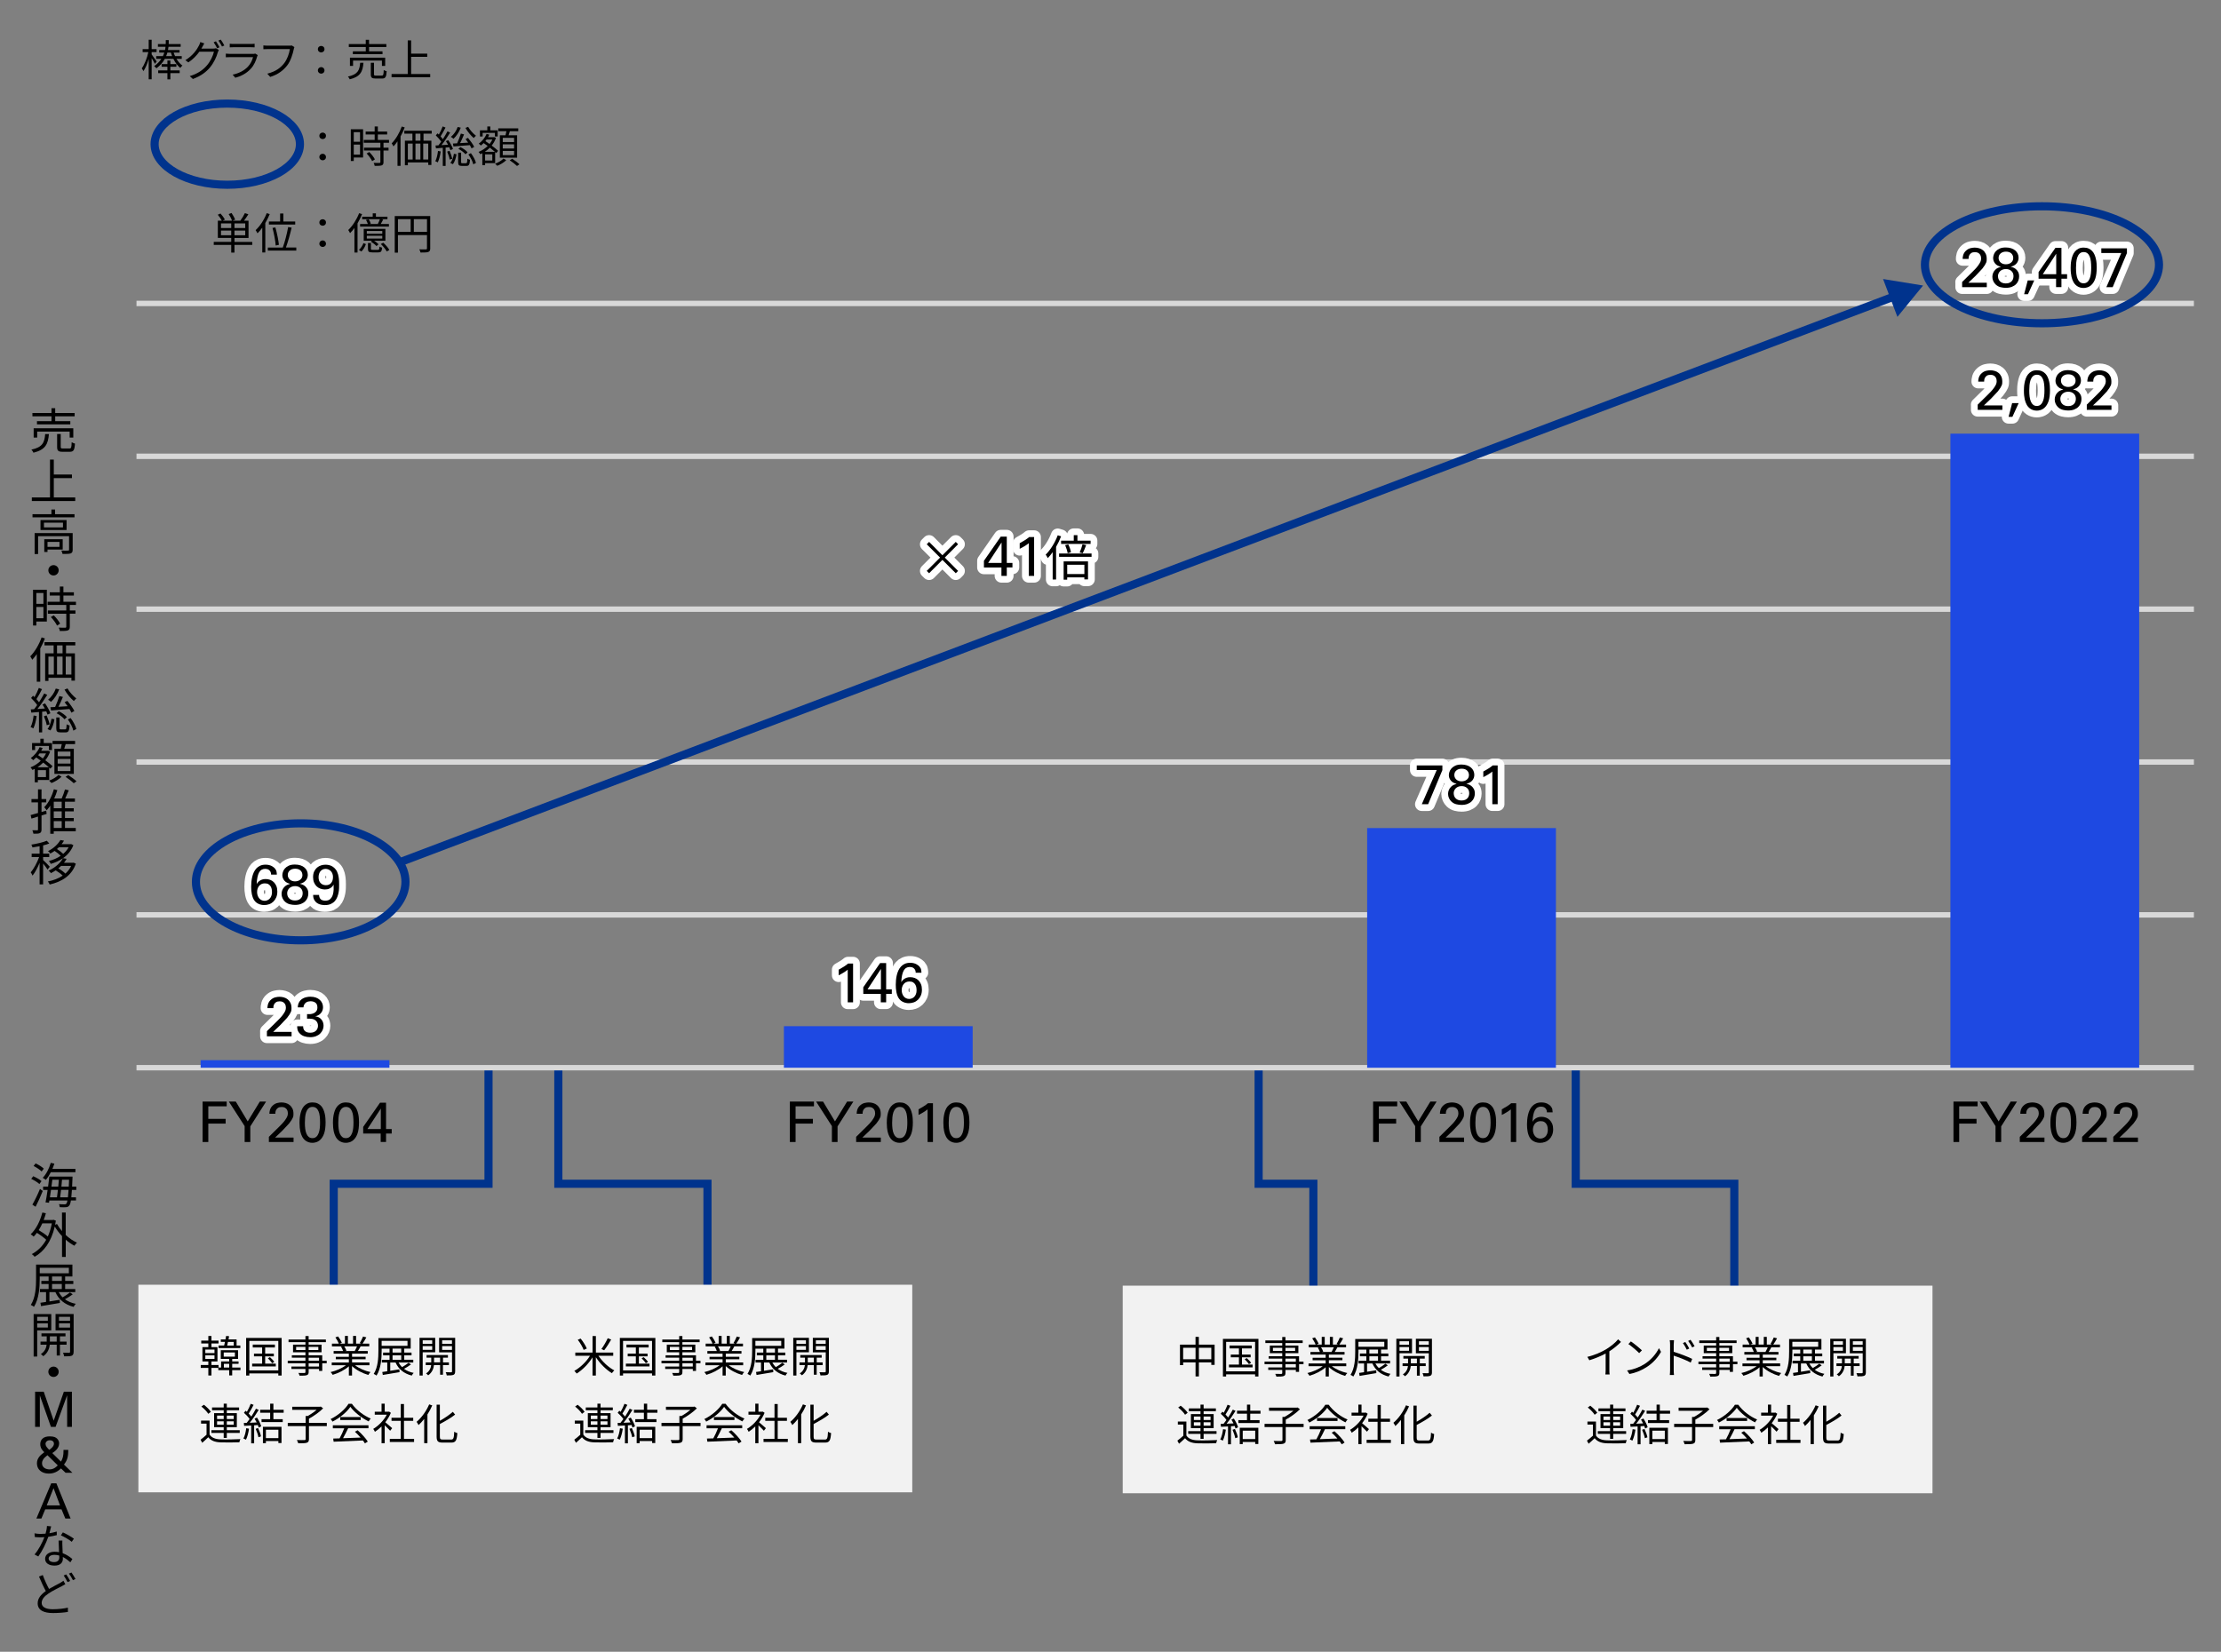 <?xml version="1.0" encoding="UTF-8"?>
<svg id="_レイヤー_1" data-name="レイヤー 1" xmlns="http://www.w3.org/2000/svg" viewBox="0 0 820 610">
  <rect x="0" y="0" width="820" height="610" fill="#808080" stroke="none"/>
  <defs>
    <style>
      .cls-1 {
        stroke: #00338d;
        stroke-width: 3px;
      }

      .cls-1, .cls-2, .cls-3 {
        fill: none;
      }

      .cls-1, .cls-3 {
        stroke-miterlimit: 10;
      }

      .cls-4 {
        fill: #f2f2f2;
      }

      .cls-5 {
        fill: #00338d;
      }

      .cls-6 {
        fill: #1e49e2;
      }

      .cls-2 {
        stroke: #fff;
        stroke-linecap: round;
        stroke-linejoin: round;
        stroke-width: 5px;
      }

      .cls-3 {
        stroke: #d8d8d8;
        stroke-width: 2px;
      }
    </style>
  </defs>
  <g>
    <polyline class="cls-1" points="180.36 394.65 180.36 437.16 123.21 437.16 123.21 486.64"/>
    <polyline class="cls-1" points="206.14 394.65 206.14 437.16 261.2 437.16 261.2 486.64"/>
  </g>
  <g>
    <polyline class="cls-1" points="464.69 394.65 464.69 437.16 484.9 437.16 484.9 486.64"/>
    <polyline class="cls-1" points="581.77 394.65 581.77 437.16 640.31 437.16 640.31 486.64"/>
  </g>
  <g>
    <rect class="cls-4" x="414.51" y="474.79" width="298.97" height="76.66"/>
    <g>
      <path d="m448.44,496.56v7.49h-1.22v-.91h-4.59v5.18h-1.23v-5.18h-4.58v.99h-1.17v-7.57h5.74v-2.85h1.23v2.85h5.81Zm-7.04,5.41v-4.24h-4.58v4.24h4.58Zm5.82,0v-4.24h-4.59v4.24h4.59Z"/>
      <path d="m464.62,494.45v13.89h-1.23v-.8h-10.7v.8h-1.18v-13.89h13.12Zm-1.23,11.98v-10.88h-10.7v10.88h10.7Zm-.93-2.48v1.01h-8.72v-1.01h3.68v-2.69h-3.01v-1.02h3.01v-2.27h-3.46v-1.07h8.18v1.07h-3.6v2.27h3.2v1.02h-3.2v2.69h3.92Zm-2.16-2.4c.59.51,1.3,1.25,1.62,1.75l-.82.48c-.3-.5-.99-1.26-1.55-1.81l.75-.42Z"/>
      <path d="m481.27,503.79h-1.65v2.83h-1.18v-.72h-3.84v1.11c0,.74-.22,1.01-.7,1.18-.5.18-1.33.19-2.66.19-.06-.3-.26-.73-.42-1.01.96.03,1.92.02,2.19.02.3-.02.4-.11.4-.38v-1.11h-5.17v-.91h5.17v-1.2h-6.54v-.94h6.54v-1.12h-5.02v-.88h5.02v-1.12h-4.58v-2.81h4.58v-.93h-6.24v-.97h6.24v-1.28h1.18v1.28h6.37v.97h-6.37v.93h4.77v2.81h-4.77v1.12h5.02v2h1.65v.94Zm-7.86-4.89v-1.15h-3.44v1.15h3.44Zm1.18-1.15v1.15h3.58v-1.15h-3.58Zm0,5.11h3.84v-1.12h-3.84v1.12Zm3.84.94h-3.84v1.2h3.84v-1.2Z"/>
      <path d="m491.72,504.53c1.46,1.15,3.66,2.1,5.71,2.53-.27.26-.64.72-.8,1.06-2.14-.61-4.48-1.81-6.02-3.28v3.49h-1.17v-3.41c-1.54,1.39-3.87,2.54-5.97,3.15-.16-.3-.51-.75-.77-1.01,1.98-.45,4.21-1.41,5.65-2.53h-5.23v-1.01h6.32v-1.19h-4.82v-.91h4.82v-1.17h-5.62v-.97h3.49c-.14-.48-.46-1.12-.78-1.6l.56-.11h-3.9v-1.02h2.54c-.22-.64-.78-1.6-1.26-2.32l1.01-.34c.54.72,1.12,1.71,1.36,2.35l-.82.3h1.97v-2.83h1.1v2.83h1.9v-2.83h1.12v2.83h1.94l-.59-.19c.42-.67.93-1.71,1.22-2.43l1.22.32c-.45.82-.96,1.7-1.41,2.3h2.48v1.02h-3.2c-.32.61-.67,1.23-.99,1.71h3.63v.97h-5.79v1.17h5.01v.91h-5.01v1.19h6.42v1.01h-5.31Zm-3.98-6.96c.35.5.67,1.17.8,1.6l-.51.11h3.76l-.16-.05c.27-.46.59-1.12.82-1.67h-4.7Z"/>
      <path d="m512.36,504.24c-.77.58-1.73,1.18-2.56,1.62.98.72,2.18,1.23,3.57,1.5-.26.26-.58.69-.7.99-2.88-.72-4.91-2.38-5.98-4.83h-1.97v3.06c1.07-.18,2.22-.35,3.38-.54l.05,1.04c-2.19.37-4.51.75-6.18,1.04l-.19-1.1c.53-.06,1.15-.16,1.84-.27v-3.22h-2.02v-1.02h2.86v-1.63h-2.38v-1.02h2.38v-1.46h-2.91v.75c0,2.72-.24,6.61-1.89,9.2-.22-.19-.75-.5-1.04-.61,1.6-2.51,1.73-6.03,1.73-8.59v-4.66h11.92v3.9h-2.38v1.46h2.69v1.02h-2.69v1.63h3.33v1.02h-5.42c.34.64.77,1.22,1.28,1.71.82-.46,1.79-1.12,2.4-1.62l.9.62Zm-10.82-6.89h9.55v-1.83h-9.55v1.83Zm4.03,2.5h3.2v-1.46h-3.2v1.46Zm0,2.66h3.2v-1.63h-3.2v1.63Z"/>
      <path d="m516.7,499.75v8.59h-1.17v-13.93h5.79v5.34h-4.62Zm0-4.43v1.3h3.51v-1.3h-3.51Zm3.51,3.52v-1.38h-3.51v1.38h3.51Zm3.97,5.63v3.57h-1.05v-3.57h-2.27c-.1,1.07-.61,2.74-2.14,3.78-.18-.21-.53-.54-.78-.7,1.34-.82,1.79-2.14,1.89-3.07h-2v-1.01h2.03v-1.73h-1.73v-.97h7.89v.97h-1.82v1.73h2.18v1.01h-2.18Zm-1.05-1.01v-1.73h-2.24v1.73h2.24Zm5.55,3.33c0,.7-.16,1.09-.62,1.29-.48.19-1.28.22-2.48.21-.03-.3-.21-.86-.38-1.18.88.03,1.74.03,1.98.02.26,0,.34-.1.34-.35v-7.01h-4.77v-5.36h5.93v12.38Zm-4.8-11.47v1.3h3.63v-1.3h-3.63Zm3.63,3.54v-1.39h-3.63v1.39h3.63Z"/>
      <path d="m438.01,530.12c.75,1.18,2.16,1.73,4.03,1.79,1.76.08,5.44.03,7.36-.1-.14.27-.34.82-.38,1.17-1.79.08-5.17.11-6.96.03-2.1-.08-3.54-.64-4.53-1.89-.7.69-1.44,1.36-2.22,2.05l-.62-1.14c.67-.5,1.49-1.17,2.21-1.84v-4.1h-2.03v-1.12h3.15v5.14Zm-.48-7.66c-.48-.8-1.55-1.9-2.53-2.67l.91-.67c.98.74,2.08,1.82,2.58,2.61l-.96.74Zm5.7,7.07h-4.54v-1.01h4.54v-1.12h-3.54v-5.17h3.54v-1.09h-4.3v-1.01h4.3v-1.41h1.15v1.41h4.53v1.01h-4.53v1.09h3.7v5.17h-3.7v1.12h4.77v1.01h-4.77v1.83h-1.15v-1.83Zm-2.45-5.13h2.45v-1.28h-2.45v1.28Zm2.45,2.11v-1.28h-2.45v1.28h2.45Zm1.15-3.39v1.28h2.56v-1.28h-2.56Zm2.56,2.11h-2.56v1.28h2.56v-1.28Z"/>
      <path d="m452.59,527.98c-.22,1.5-.61,3.04-1.14,4.06-.19-.14-.67-.37-.93-.45.53-.98.86-2.4,1.04-3.81l1.02.19Zm2.93-4.14c.67,1.02,1.36,2.38,1.58,3.25l-.94.45c-.06-.27-.16-.58-.3-.93l-1.38.1v6.66h-1.09v-6.59c-.96.05-1.84.1-2.61.13l-.1-1.07c.32,0,.69-.02,1.06-.03.35-.42.72-.91,1.07-1.42-.48-.72-1.34-1.63-2.1-2.3l.61-.77c.16.13.32.27.48.42.53-.9,1.09-2.1,1.42-2.98l1.06.4c-.54,1.07-1.22,2.35-1.82,3.22.38.38.72.77.98,1.1.66-1.01,1.26-2.05,1.71-2.91l1.02.45c-.93,1.5-2.19,3.39-3.31,4.75.8-.03,1.68-.06,2.56-.11-.24-.48-.51-.98-.78-1.41l.88-.38Zm.42,3.89c.46.97.93,2.24,1.07,3.07l-.94.32c-.14-.83-.59-2.11-1.02-3.11l.9-.29Zm5.65-5.67v2.4h3.44v1.07h-7.82v-1.07h3.18v-2.4h-3.68v-1.09h3.68v-2.26h1.2v2.26h3.79v1.09h-3.79Zm-3.87,5.22h6.86v5.98h-1.15v-.75h-4.61v.8h-1.1v-6.03Zm1.1,1.07v3.09h4.61v-3.09h-4.61Z"/>
      <path d="m481.29,527h-6.59v4.78c0,.8-.21,1.17-.8,1.36s-1.63.22-3.15.21c-.1-.34-.3-.88-.51-1.22,1.28.05,2.46.05,2.8.03.35-.02.45-.1.45-.38v-4.78h-6.61v-1.18h6.61v-2.56h.75c1.14-.62,2.37-1.47,3.3-2.27h-9.01v-1.15h10.26l.29-.06.86.66c-1.36,1.38-3.46,2.86-5.23,3.82v1.57h6.59v1.18Z"/>
      <path d="m490.54,518.75c1.68,2.35,4.46,4.43,6.98,5.47-.27.29-.56.7-.77,1.06-2.46-1.2-5.26-3.33-6.75-5.39-1.3,1.92-3.89,4.11-6.61,5.46-.13-.27-.43-.7-.69-.94,2.74-1.31,5.39-3.62,6.62-5.65h1.22Zm-7.01,7.95h13.15v1.1h-7.5c-.56,1.18-1.25,2.56-1.89,3.68,1.98-.06,4.24-.14,6.48-.24-.66-.75-1.41-1.54-2.11-2.16l1.01-.54c1.47,1.26,3.02,2.99,3.76,4.18l-1.07.66c-.19-.32-.43-.69-.74-1.07-3.92.19-8.06.37-10.8.46l-.16-1.17c.69-.02,1.49-.03,2.35-.06.61-1.1,1.3-2.56,1.73-3.73h-4.21v-1.1Zm10.29-3.04v1.09h-7.57v-1.09h7.57Z"/>
      <path d="m504.7,528.73c-.42-.46-1.3-1.36-2.02-2.03v6.62h-1.17v-6.19c-.8.78-1.63,1.46-2.45,1.98-.13-.3-.43-.85-.62-1.07,1.9-1.1,3.9-3.12,5.01-5.25h-4.45v-1.09h2.51v-2.98h1.17v2.98h1.39l.21-.05.67.45c-.5,1.23-1.23,2.42-2.06,3.49.74.59,2.14,1.82,2.54,2.18l-.74.96Zm8.82,2.98v1.17h-8.96v-1.17h4.05v-6.64h-3.42v-1.15h3.42v-5.07h1.18v5.07h3.41v1.15h-3.41v6.64h3.73Z"/>
      <path d="m520.23,519.36c-.48,1.14-1.09,2.27-1.78,3.33v10.61h-1.2v-8.93c-.67.85-1.38,1.62-2.08,2.26-.13-.29-.5-.91-.72-1.2,1.82-1.52,3.58-3.94,4.64-6.45l1.14.38Zm6.98,12.62c.88,0,1.02-.58,1.14-2.9.3.21.78.43,1.14.51-.19,2.59-.54,3.5-2.19,3.5h-3.28c-1.66,0-2.18-.48-2.18-2.22v-11.78h1.2v5.95c1.78-.99,3.6-2.24,4.78-3.31l.85,1.02c-1.5,1.22-3.65,2.43-5.63,3.49v4.64c0,.9.18,1.09,1.06,1.09h3.12Z"/>
    </g>
    <g>
      <path d="m598.47,495.57c-1.1,1.12-2.64,2.43-4.29,3.47v6.85c0,.61.03,1.39.1,1.71h-1.57c.05-.3.1-1.1.1-1.71v-6.05c-1.71.94-3.92,1.87-6.02,2.5l-.74-1.25c2.67-.62,5.39-1.84,7.15-2.94,1.63-1.01,3.31-2.4,4.21-3.54l1.06.96Z"/>
      <path d="m607.14,503.76c2.46-1.55,4.42-3.92,5.34-5.89l.77,1.36c-1.1,2-2.96,4.18-5.38,5.68-1.6,1.02-3.62,2-6.29,2.5l-.85-1.31c2.8-.42,4.88-1.39,6.4-2.34Zm-.94-5.07l-1.01,1.01c-.8-.83-2.8-2.54-3.98-3.34l.91-.98c1.14.75,3.18,2.42,4.08,3.31Z"/>
      <path d="m617.94,499.22c2.11.64,5.14,1.78,6.83,2.62l-.56,1.36c-1.73-.94-4.5-2-6.27-2.56v5.26c0,.51.03,1.38.1,1.89h-1.54c.06-.51.1-1.3.1-1.89v-9.31c0-.45-.03-1.17-.13-1.66h1.57c-.05.5-.1,1.18-.1,1.66v2.62Zm4.82-.8c-.4-.83-.9-1.71-1.42-2.43l.88-.4c.42.59,1.09,1.66,1.46,2.42l-.91.42Zm2-.82c-.43-.83-.94-1.68-1.49-2.4l.88-.42c.42.56,1.12,1.63,1.5,2.37l-.9.45Z"/>
      <path d="m641.47,503.79h-1.65v2.83h-1.18v-.72h-3.84v1.11c0,.74-.22,1.01-.7,1.18-.5.18-1.33.19-2.66.19-.06-.3-.26-.73-.42-1.01.96.03,1.92.02,2.19.02.3-.02.4-.11.4-.38v-1.11h-5.17v-.91h5.17v-1.2h-6.54v-.94h6.54v-1.12h-5.02v-.88h5.02v-1.12h-4.58v-2.81h4.58v-.93h-6.24v-.97h6.24v-1.28h1.18v1.28h6.37v.97h-6.37v.93h4.77v2.81h-4.77v1.12h5.02v2h1.65v.94Zm-7.86-4.89v-1.15h-3.44v1.15h3.44Zm1.18-1.15v1.15h3.58v-1.15h-3.58Zm0,5.11h3.84v-1.12h-3.84v1.12Zm3.84.94h-3.84v1.2h3.84v-1.2Z"/>
      <path d="m651.92,504.53c1.46,1.15,3.66,2.1,5.71,2.53-.27.26-.64.72-.8,1.06-2.14-.61-4.48-1.81-6.02-3.28v3.49h-1.17v-3.41c-1.54,1.39-3.87,2.54-5.97,3.15-.16-.3-.51-.75-.77-1.01,1.98-.45,4.21-1.41,5.65-2.53h-5.23v-1.01h6.32v-1.19h-4.82v-.91h4.82v-1.17h-5.62v-.97h3.49c-.14-.48-.46-1.12-.78-1.6l.56-.11h-3.9v-1.02h2.54c-.22-.64-.78-1.6-1.26-2.32l1.01-.34c.54.72,1.12,1.71,1.36,2.35l-.82.3h1.97v-2.83h1.1v2.83h1.9v-2.83h1.12v2.83h1.94l-.59-.19c.42-.67.93-1.71,1.22-2.43l1.22.32c-.45.82-.96,1.7-1.41,2.3h2.48v1.02h-3.2c-.32.61-.67,1.23-.99,1.71h3.63v.97h-5.79v1.17h5.01v.91h-5.01v1.19h6.42v1.01h-5.31Zm-3.98-6.96c.35.5.67,1.17.8,1.6l-.51.11h3.76l-.16-.05c.27-.46.59-1.12.82-1.67h-4.7Z"/>
      <path d="m672.56,504.24c-.77.58-1.73,1.18-2.56,1.62.98.72,2.18,1.23,3.57,1.5-.26.26-.58.69-.7.99-2.88-.72-4.91-2.38-5.98-4.83h-1.97v3.06c1.07-.18,2.22-.35,3.38-.54l.05,1.04c-2.19.37-4.51.75-6.18,1.04l-.19-1.1c.53-.06,1.15-.16,1.84-.27v-3.22h-2.02v-1.02h2.86v-1.63h-2.38v-1.02h2.38v-1.46h-2.91v.75c0,2.72-.24,6.61-1.89,9.2-.22-.19-.75-.5-1.04-.61,1.6-2.51,1.73-6.03,1.73-8.59v-4.66h11.92v3.9h-2.38v1.46h2.69v1.02h-2.69v1.63h3.33v1.02h-5.42c.34.64.77,1.22,1.28,1.71.82-.46,1.79-1.12,2.4-1.62l.9.62Zm-10.82-6.89h9.55v-1.83h-9.55v1.83Zm4.03,2.5h3.2v-1.46h-3.2v1.46Zm0,2.66h3.2v-1.63h-3.2v1.63Z"/>
      <path d="m676.9,499.75v8.59h-1.17v-13.93h5.79v5.34h-4.62Zm0-4.43v1.3h3.51v-1.3h-3.51Zm3.51,3.52v-1.38h-3.51v1.38h3.51Zm3.97,5.63v3.57h-1.05v-3.57h-2.27c-.1,1.07-.61,2.74-2.14,3.78-.18-.21-.53-.54-.78-.7,1.34-.82,1.79-2.14,1.89-3.07h-2v-1.01h2.03v-1.73h-1.73v-.97h7.89v.97h-1.82v1.73h2.18v1.01h-2.18Zm-1.05-1.01v-1.73h-2.24v1.73h2.24Zm5.55,3.33c0,.7-.16,1.09-.62,1.29-.48.19-1.28.22-2.48.21-.03-.3-.21-.86-.38-1.18.88.03,1.74.03,1.98.02.26,0,.34-.1.34-.35v-7.01h-4.77v-5.36h5.93v12.38Zm-4.8-11.47v1.3h3.63v-1.3h-3.63Zm3.63,3.54v-1.39h-3.63v1.39h3.63Z"/>
      <path d="m589.23,530.12c.75,1.18,2.16,1.73,4.03,1.79,1.76.08,5.44.03,7.36-.1-.14.27-.34.82-.38,1.17-1.79.08-5.17.11-6.96.03-2.1-.08-3.54-.64-4.53-1.89-.7.69-1.44,1.36-2.22,2.05l-.62-1.14c.67-.5,1.49-1.17,2.21-1.84v-4.1h-2.03v-1.12h3.15v5.14Zm-.48-7.66c-.48-.8-1.55-1.9-2.53-2.67l.91-.67c.98.74,2.08,1.82,2.58,2.61l-.96.74Zm5.7,7.07h-4.54v-1.01h4.54v-1.12h-3.54v-5.17h3.54v-1.09h-4.3v-1.01h4.3v-1.41h1.15v1.41h4.53v1.01h-4.53v1.09h3.7v5.17h-3.7v1.12h4.77v1.01h-4.77v1.83h-1.15v-1.83Zm-2.45-5.13h2.45v-1.28h-2.45v1.28Zm2.45,2.11v-1.28h-2.45v1.28h2.45Zm1.15-3.39v1.28h2.56v-1.28h-2.56Zm2.56,2.11h-2.56v1.28h2.56v-1.28Z"/>
      <path d="m603.81,527.98c-.22,1.5-.61,3.04-1.14,4.06-.19-.14-.67-.37-.93-.45.53-.98.86-2.4,1.04-3.81l1.02.19Zm2.93-4.14c.67,1.02,1.36,2.38,1.58,3.25l-.94.45c-.06-.27-.16-.58-.3-.93l-1.38.1v6.66h-1.09v-6.59c-.96.05-1.84.1-2.61.13l-.1-1.07c.32,0,.69-.02,1.06-.03.35-.42.72-.91,1.07-1.42-.48-.72-1.34-1.63-2.1-2.3l.61-.77c.16.13.32.27.48.42.53-.9,1.09-2.1,1.42-2.98l1.06.4c-.54,1.07-1.22,2.35-1.82,3.22.38.38.72.77.98,1.1.66-1.01,1.26-2.05,1.71-2.91l1.02.45c-.93,1.5-2.19,3.39-3.31,4.75.8-.03,1.68-.06,2.56-.11-.24-.48-.51-.98-.78-1.41l.88-.38Zm.42,3.89c.46.97.93,2.24,1.07,3.07l-.94.32c-.14-.83-.59-2.11-1.02-3.11l.9-.29Zm5.65-5.67v2.4h3.44v1.07h-7.82v-1.07h3.18v-2.4h-3.68v-1.09h3.68v-2.26h1.2v2.26h3.79v1.09h-3.79Zm-3.87,5.22h6.86v5.98h-1.15v-.75h-4.61v.8h-1.1v-6.03Zm1.1,1.07v3.09h4.61v-3.09h-4.61Z"/>
      <path d="m632.51,527h-6.59v4.78c0,.8-.21,1.17-.8,1.36s-1.63.22-3.15.21c-.1-.34-.3-.88-.51-1.22,1.28.05,2.46.05,2.8.03.35-.02.45-.1.45-.38v-4.78h-6.61v-1.18h6.61v-2.56h.75c1.14-.62,2.37-1.47,3.3-2.27h-9.01v-1.15h10.26l.29-.06.86.66c-1.36,1.38-3.46,2.86-5.23,3.82v1.57h6.59v1.18Z"/>
      <path d="m641.76,518.75c1.68,2.35,4.46,4.43,6.98,5.47-.27.29-.56.7-.77,1.06-2.46-1.2-5.26-3.33-6.75-5.39-1.3,1.92-3.89,4.11-6.61,5.46-.13-.27-.43-.7-.69-.94,2.74-1.31,5.39-3.62,6.62-5.65h1.22Zm-7.01,7.95h13.15v1.1h-7.5c-.56,1.18-1.25,2.56-1.89,3.68,1.98-.06,4.24-.14,6.48-.24-.66-.75-1.41-1.54-2.11-2.16l1.01-.54c1.47,1.26,3.02,2.99,3.76,4.18l-1.07.66c-.19-.32-.43-.69-.74-1.07-3.92.19-8.06.37-10.8.46l-.16-1.17c.69-.02,1.49-.03,2.35-.06.61-1.1,1.3-2.56,1.73-3.73h-4.21v-1.1Zm10.29-3.04v1.09h-7.57v-1.09h7.57Z"/>
      <path d="m655.92,528.73c-.42-.46-1.3-1.36-2.02-2.03v6.62h-1.17v-6.19c-.8.78-1.63,1.46-2.45,1.98-.13-.3-.43-.85-.62-1.07,1.9-1.1,3.9-3.12,5.01-5.25h-4.45v-1.09h2.51v-2.98h1.17v2.98h1.39l.21-.05.67.45c-.5,1.23-1.23,2.42-2.06,3.49.74.59,2.14,1.82,2.54,2.18l-.74.96Zm8.82,2.98v1.17h-8.96v-1.17h4.05v-6.64h-3.42v-1.15h3.42v-5.07h1.18v5.07h3.41v1.15h-3.41v6.64h3.73Z"/>
      <path d="m671.46,519.36c-.48,1.14-1.09,2.27-1.78,3.33v10.61h-1.2v-8.93c-.67.85-1.38,1.62-2.08,2.26-.13-.29-.5-.91-.72-1.2,1.82-1.52,3.58-3.94,4.64-6.45l1.14.38Zm6.98,12.62c.88,0,1.02-.58,1.14-2.9.3.21.78.43,1.14.51-.19,2.59-.54,3.5-2.19,3.5h-3.28c-1.66,0-2.18-.48-2.18-2.22v-11.78h1.2v5.95c1.78-.99,3.6-2.24,4.78-3.31l.85,1.02c-1.5,1.22-3.65,2.43-5.63,3.49v4.64c0,.9.18,1.09,1.06,1.09h3.12Z"/>
    </g>
  </g>
  <g>
    <rect class="cls-4" x="51.09" y="474.45" width="285.72" height="76.66"/>
    <g>
      <path d="m88.78,505.99h-3.06v1.95h-1.1v-1.95h-4.02v-.83h-2.53v2.8h-1.15v-2.8h-2.8v-1.07h2.8v-1.31h-2.18v-5.29h2.18v-1.36h-2.62v-1.05h2.62v-1.7h1.15v1.7h2.62v1.05h-2.62v1.36h2.22v5.29h-2.22v1.31h2.62v.94h.95v-2.24h2.98v-.95h-3.1v-3.21h6.37v3.21h-2.16v.95h2.35v.86h-2.35v1.38h3.05v.96Zm-12.98-6.29h3.39v-1.31h-3.39v1.31Zm0,2.16h3.39v-1.33h-3.39v1.33Zm6.95-4.96c.11-.4.21-.87.32-1.35h-1.55v-.91h1.73c.1-.45.18-.88.24-1.28l1.1.1c-.06.37-.14.78-.22,1.18h2.98v2.26h1.38v.94h-8.05v-.94h2.08Zm-.15,4.11h4.13v-1.55h-4.13v1.55Zm2.02,4.02v-1.38h-1.97v1.38h1.97Zm-.45-9.47c-.1.48-.21.95-.3,1.35h2.43v-1.35h-2.13Z"/>
      <path d="m103.98,494.1v13.89h-1.23v-.8h-10.7v.8h-1.18v-13.89h13.12Zm-1.23,11.98v-10.88h-10.7v10.88h10.7Zm-.93-2.48v1.01h-8.72v-1.01h3.68v-2.69h-3.01v-1.02h3.01v-2.27h-3.46v-1.07h8.18v1.07h-3.6v2.27h3.2v1.02h-3.2v2.69h3.92Zm-2.16-2.4c.59.51,1.3,1.25,1.62,1.75l-.82.48c-.3-.5-.99-1.26-1.55-1.81l.75-.42Z"/>
      <path d="m120.63,503.45h-1.65v2.83h-1.18v-.72h-3.84v1.11c0,.74-.22,1.01-.7,1.18-.5.18-1.33.19-2.66.19-.06-.3-.26-.73-.42-1.01.96.03,1.92.02,2.19.02.3-.02.4-.11.4-.38v-1.11h-5.17v-.91h5.17v-1.2h-6.54v-.94h6.54v-1.12h-5.02v-.88h5.02v-1.12h-4.58v-2.81h4.58v-.93h-6.24v-.97h6.24v-1.28h1.18v1.28h6.37v.97h-6.37v.93h4.77v2.81h-4.77v1.12h5.02v2h1.65v.94Zm-7.86-4.89v-1.15h-3.44v1.15h3.44Zm1.18-1.15v1.15h3.58v-1.15h-3.58Zm0,5.11h3.84v-1.12h-3.84v1.12Zm3.84.94h-3.84v1.2h3.84v-1.2Z"/>
      <path d="m131.08,504.18c1.46,1.15,3.66,2.1,5.71,2.53-.27.26-.64.72-.8,1.06-2.14-.61-4.48-1.81-6.02-3.28v3.49h-1.17v-3.41c-1.54,1.39-3.87,2.54-5.97,3.15-.16-.3-.51-.75-.77-1.01,1.98-.45,4.21-1.41,5.65-2.53h-5.23v-1.01h6.32v-1.19h-4.82v-.91h4.82v-1.17h-5.62v-.97h3.49c-.14-.48-.46-1.12-.78-1.6l.56-.11h-3.9v-1.02h2.54c-.22-.64-.78-1.6-1.26-2.32l1.01-.34c.54.72,1.12,1.71,1.36,2.35l-.82.3h1.97v-2.83h1.1v2.83h1.9v-2.83h1.12v2.83h1.94l-.59-.19c.42-.67.93-1.71,1.22-2.43l1.22.32c-.45.82-.96,1.7-1.41,2.3h2.48v1.02h-3.2c-.32.61-.67,1.23-.99,1.71h3.63v.97h-5.79v1.17h5.01v.91h-5.01v1.19h6.42v1.01h-5.31Zm-3.98-6.96c.35.5.67,1.17.8,1.6l-.51.11h3.76l-.16-.05c.27-.46.59-1.12.82-1.67h-4.7Z"/>
      <path d="m151.72,503.89c-.77.58-1.73,1.18-2.56,1.62.98.72,2.18,1.23,3.57,1.5-.26.26-.58.69-.7.99-2.88-.72-4.91-2.38-5.98-4.83h-1.97v3.06c1.07-.18,2.22-.35,3.38-.54l.05,1.04c-2.19.37-4.51.75-6.18,1.04l-.19-1.1c.53-.06,1.15-.16,1.84-.27v-3.22h-2.02v-1.02h2.86v-1.63h-2.38v-1.02h2.38v-1.46h-2.91v.75c0,2.72-.24,6.61-1.89,9.2-.22-.19-.75-.5-1.04-.61,1.6-2.51,1.73-6.03,1.73-8.59v-4.66h11.92v3.9h-2.38v1.46h2.69v1.02h-2.69v1.63h3.33v1.02h-5.42c.34.64.77,1.22,1.28,1.71.82-.46,1.79-1.12,2.4-1.62l.9.62Zm-10.82-6.89h9.55v-1.83h-9.55v1.83Zm4.03,2.5h3.2v-1.46h-3.2v1.46Zm0,2.66h3.2v-1.63h-3.2v1.63Z"/>
      <path d="m156.06,499.4v8.59h-1.17v-13.93h5.79v5.34h-4.62Zm0-4.43v1.3h3.51v-1.3h-3.51Zm3.51,3.52v-1.38h-3.51v1.38h3.51Zm3.97,5.63v3.57h-1.05v-3.57h-2.27c-.1,1.07-.61,2.74-2.14,3.78-.18-.21-.53-.54-.78-.7,1.34-.82,1.79-2.14,1.89-3.07h-2v-1.01h2.03v-1.73h-1.73v-.97h7.89v.97h-1.82v1.73h2.18v1.01h-2.18Zm-1.05-1.01v-1.73h-2.24v1.73h2.24Zm5.55,3.33c0,.7-.16,1.09-.62,1.29-.48.19-1.28.22-2.48.21-.03-.3-.21-.86-.38-1.18.88.03,1.75.03,1.99.02.26,0,.34-.1.34-.35v-7.01h-4.77v-5.36h5.93v12.38Zm-4.8-11.47v1.3h3.63v-1.3h-3.63Zm3.63,3.54v-1.39h-3.63v1.39h3.63Z"/>
      <path d="m77.37,529.77c.75,1.18,2.16,1.73,4.03,1.79,1.76.08,5.44.03,7.36-.1-.14.27-.34.82-.38,1.17-1.79.08-5.17.11-6.96.03-2.1-.08-3.54-.64-4.53-1.89-.7.69-1.44,1.36-2.22,2.05l-.62-1.14c.67-.5,1.49-1.17,2.21-1.84v-4.1h-2.03v-1.12h3.15v5.14Zm-.48-7.66c-.48-.8-1.55-1.9-2.53-2.67l.91-.67c.98.74,2.08,1.82,2.58,2.61l-.96.74Zm5.7,7.07h-4.54v-1.01h4.54v-1.12h-3.54v-5.17h3.54v-1.09h-4.3v-1.01h4.3v-1.41h1.15v1.41h4.53v1.01h-4.53v1.09h3.7v5.17h-3.7v1.12h4.77v1.01h-4.77v1.83h-1.15v-1.83Zm-2.45-5.13h2.45v-1.28h-2.45v1.28Zm2.45,2.11v-1.28h-2.45v1.28h2.45Zm1.15-3.39v1.28h2.56v-1.28h-2.56Zm2.56,2.11h-2.56v1.28h2.56v-1.28Z"/>
      <path d="m91.94,527.63c-.22,1.5-.61,3.04-1.14,4.06-.19-.14-.67-.37-.93-.45.53-.98.86-2.4,1.04-3.81l1.02.19Zm2.93-4.14c.67,1.02,1.36,2.38,1.58,3.25l-.94.45c-.06-.27-.16-.58-.3-.93l-1.38.1v6.66h-1.09v-6.59c-.96.05-1.84.1-2.61.13l-.1-1.07c.32,0,.69-.02,1.06-.03.35-.42.72-.91,1.07-1.42-.48-.72-1.34-1.63-2.1-2.3l.61-.77c.16.13.32.27.48.42.53-.9,1.09-2.1,1.42-2.98l1.06.4c-.54,1.07-1.22,2.35-1.82,3.22.38.38.72.77.98,1.1.66-1.01,1.26-2.05,1.71-2.91l1.02.45c-.93,1.5-2.19,3.39-3.31,4.75.8-.03,1.68-.06,2.56-.11-.24-.48-.51-.98-.78-1.41l.88-.38Zm.42,3.89c.46.97.93,2.24,1.07,3.07l-.94.32c-.14-.83-.59-2.11-1.02-3.11l.9-.29Zm5.65-5.67v2.4h3.44v1.07h-7.82v-1.07h3.18v-2.4h-3.68v-1.09h3.68v-2.26h1.2v2.26h3.79v1.09h-3.79Zm-3.87,5.22h6.86v5.98h-1.15v-.75h-4.61v.8h-1.1v-6.03Zm1.1,1.07v3.09h4.61v-3.09h-4.61Z"/>
      <path d="m120.65,526.66h-6.59v4.78c0,.8-.21,1.17-.8,1.36-.59.19-1.63.22-3.15.21-.1-.34-.3-.88-.51-1.22,1.28.05,2.46.05,2.8.03.35-.02.45-.1.45-.38v-4.78h-6.61v-1.18h6.61v-2.56h.75c1.14-.62,2.37-1.47,3.3-2.27h-9.01v-1.15h10.26l.29-.06.86.66c-1.36,1.38-3.46,2.86-5.23,3.82v1.57h6.59v1.18Z"/>
      <path d="m129.9,518.4c1.68,2.35,4.46,4.43,6.98,5.47-.27.29-.56.7-.77,1.06-2.46-1.2-5.26-3.33-6.75-5.39-1.3,1.92-3.89,4.11-6.61,5.46-.13-.27-.43-.7-.69-.94,2.74-1.31,5.39-3.62,6.62-5.65h1.22Zm-7.01,7.95h13.15v1.1h-7.5c-.56,1.18-1.25,2.56-1.89,3.68,1.98-.06,4.24-.14,6.48-.24-.66-.75-1.41-1.54-2.11-2.16l1.01-.54c1.47,1.26,3.02,2.99,3.76,4.18l-1.07.66c-.19-.32-.43-.69-.74-1.07-3.92.19-8.06.37-10.8.46l-.16-1.17c.69-.02,1.49-.03,2.35-.06.61-1.1,1.3-2.56,1.73-3.73h-4.21v-1.1Zm10.29-3.04v1.09h-7.57v-1.09h7.57Z"/>
      <path d="m144.06,528.38c-.42-.46-1.3-1.36-2.02-2.03v6.62h-1.17v-6.19c-.8.78-1.63,1.46-2.45,1.98-.13-.3-.43-.85-.62-1.07,1.9-1.1,3.9-3.12,5.01-5.25h-4.45v-1.09h2.51v-2.98h1.17v2.98h1.39l.21-.05.67.45c-.5,1.23-1.23,2.42-2.06,3.49.74.59,2.14,1.82,2.54,2.18l-.74.96Zm8.82,2.98v1.17h-8.96v-1.17h4.05v-6.64h-3.42v-1.15h3.42v-5.07h1.18v5.07h3.41v1.15h-3.41v6.64h3.73Z"/>
      <path d="m159.59,519.01c-.48,1.14-1.09,2.27-1.78,3.33v10.61h-1.2v-8.93c-.67.85-1.38,1.62-2.08,2.26-.13-.29-.5-.91-.72-1.2,1.82-1.52,3.58-3.94,4.64-6.45l1.14.38Zm6.98,12.62c.88,0,1.02-.58,1.14-2.9.3.21.78.43,1.14.51-.19,2.59-.54,3.5-2.19,3.5h-3.28c-1.66,0-2.18-.48-2.18-2.22v-11.78h1.2v5.95c1.78-.99,3.6-2.24,4.78-3.31l.85,1.02c-1.5,1.22-3.65,2.43-5.63,3.49v4.64c0,.9.18,1.09,1.06,1.09h3.12Z"/>
    </g>
    <g>
      <path d="m220.95,500.68c1.42,2.16,3.76,4.32,5.86,5.41-.29.24-.69.7-.9,1.02-2.1-1.26-4.4-3.54-5.92-5.9v6.78h-1.23v-6.74c-1.49,2.43-3.74,4.7-5.87,6-.19-.3-.59-.74-.85-.99,2.1-1.14,4.42-3.34,5.78-5.58h-5.42v-1.17h6.37v-6.11h1.23v6.11h6.4v1.17h-5.44Zm-5.46-2.16c-.35-.99-1.26-2.58-2.18-3.74l1.07-.45c.9,1.12,1.87,2.66,2.26,3.68l-1.15.51Zm10.16-3.82c-.77,1.34-1.79,2.94-2.59,3.95l-1.02-.46c.8-1.06,1.79-2.77,2.34-4l1.28.51Z"/>
      <path d="m241.96,494.1v13.89h-1.23v-.8h-10.7v.8h-1.18v-13.89h13.12Zm-1.23,11.98v-10.88h-10.7v10.88h10.7Zm-.93-2.48v1.01h-8.72v-1.01h3.68v-2.69h-3.01v-1.02h3.01v-2.27h-3.46v-1.07h8.18v1.07h-3.6v2.27h3.2v1.02h-3.2v2.69h3.92Zm-2.16-2.4c.59.51,1.3,1.25,1.62,1.75l-.82.48c-.3-.5-.99-1.26-1.55-1.81l.75-.42Z"/>
      <path d="m258.62,503.45h-1.65v2.83h-1.18v-.72h-3.84v1.11c0,.74-.22,1.01-.7,1.18-.5.18-1.33.19-2.66.19-.06-.3-.26-.73-.42-1.01.96.03,1.92.02,2.19.02.3-.02.4-.11.4-.38v-1.11h-5.17v-.91h5.17v-1.2h-6.54v-.94h6.54v-1.12h-5.02v-.88h5.02v-1.12h-4.58v-2.81h4.58v-.93h-6.24v-.97h6.24v-1.28h1.18v1.28h6.37v.97h-6.37v.93h4.77v2.81h-4.77v1.12h5.02v2h1.65v.94Zm-7.86-4.89v-1.15h-3.44v1.15h3.44Zm1.18-1.15v1.15h3.58v-1.15h-3.58Zm0,5.11h3.84v-1.12h-3.84v1.12Zm3.84.94h-3.84v1.2h3.84v-1.2Z"/>
      <path d="m269.06,504.18c1.46,1.15,3.66,2.1,5.71,2.53-.27.26-.64.72-.8,1.06-2.14-.61-4.48-1.81-6.02-3.28v3.49h-1.17v-3.41c-1.54,1.39-3.87,2.54-5.97,3.15-.16-.3-.51-.75-.77-1.01,1.98-.45,4.21-1.41,5.65-2.53h-5.23v-1.01h6.32v-1.19h-4.82v-.91h4.82v-1.17h-5.62v-.97h3.49c-.14-.48-.46-1.12-.78-1.6l.56-.11h-3.9v-1.02h2.54c-.22-.64-.78-1.6-1.26-2.32l1.01-.34c.54.72,1.12,1.71,1.36,2.35l-.82.3h1.97v-2.83h1.1v2.83h1.9v-2.83h1.12v2.83h1.94l-.59-.19c.42-.67.93-1.71,1.22-2.43l1.22.32c-.45.82-.96,1.7-1.41,2.3h2.48v1.02h-3.2c-.32.61-.67,1.23-.99,1.71h3.63v.97h-5.79v1.17h5.01v.91h-5.01v1.19h6.42v1.01h-5.31Zm-3.98-6.96c.35.5.67,1.17.8,1.6l-.51.11h3.76l-.16-.05c.27-.46.59-1.12.82-1.67h-4.7Z"/>
      <path d="m289.71,503.89c-.77.58-1.73,1.18-2.56,1.62.98.72,2.18,1.23,3.57,1.5-.26.26-.58.69-.7.99-2.88-.72-4.91-2.38-5.98-4.83h-1.97v3.06c1.07-.18,2.22-.35,3.38-.54l.05,1.04c-2.19.37-4.51.75-6.18,1.04l-.19-1.1c.53-.06,1.15-.16,1.84-.27v-3.22h-2.02v-1.02h2.86v-1.63h-2.38v-1.02h2.38v-1.46h-2.91v.75c0,2.72-.24,6.61-1.89,9.2-.22-.19-.75-.5-1.04-.61,1.6-2.51,1.73-6.03,1.73-8.59v-4.66h11.92v3.9h-2.38v1.46h2.69v1.02h-2.69v1.63h3.33v1.02h-5.42c.34.64.77,1.22,1.28,1.71.82-.46,1.79-1.12,2.4-1.62l.9.62Zm-10.82-6.89h9.55v-1.83h-9.55v1.83Zm4.03,2.5h3.2v-1.46h-3.2v1.46Zm0,2.66h3.2v-1.63h-3.2v1.63Z"/>
      <path d="m294.04,499.4v8.59h-1.17v-13.93h5.79v5.34h-4.62Zm0-4.43v1.3h3.51v-1.3h-3.51Zm3.51,3.52v-1.38h-3.51v1.38h3.51Zm3.97,5.63v3.57h-1.05v-3.57h-2.27c-.1,1.07-.61,2.74-2.14,3.78-.18-.21-.53-.54-.78-.7,1.34-.82,1.79-2.14,1.89-3.07h-2v-1.01h2.03v-1.73h-1.73v-.97h7.89v.97h-1.82v1.73h2.18v1.01h-2.18Zm-1.05-1.01v-1.73h-2.24v1.73h2.24Zm5.55,3.33c0,.7-.16,1.09-.62,1.29-.48.19-1.28.22-2.48.21-.03-.3-.21-.86-.38-1.18.88.03,1.75.03,1.99.02.26,0,.34-.1.34-.35v-7.01h-4.77v-5.36h5.93v12.38Zm-4.8-11.47v1.3h3.63v-1.3h-3.63Zm3.63,3.54v-1.39h-3.63v1.39h3.63Z"/>
      <path d="m215.35,529.77c.75,1.18,2.16,1.73,4.03,1.79,1.76.08,5.44.03,7.36-.1-.14.27-.34.82-.38,1.17-1.79.08-5.17.11-6.96.03-2.1-.08-3.54-.64-4.53-1.89-.7.69-1.44,1.36-2.22,2.05l-.62-1.14c.67-.5,1.49-1.17,2.21-1.84v-4.1h-2.03v-1.12h3.15v5.14Zm-.48-7.66c-.48-.8-1.55-1.9-2.53-2.67l.91-.67c.98.74,2.08,1.82,2.58,2.61l-.96.74Zm5.7,7.07h-4.54v-1.01h4.54v-1.12h-3.54v-5.17h3.54v-1.09h-4.3v-1.01h4.3v-1.41h1.15v1.41h4.53v1.01h-4.53v1.09h3.7v5.17h-3.7v1.12h4.77v1.01h-4.77v1.83h-1.15v-1.83Zm-2.45-5.13h2.45v-1.28h-2.45v1.28Zm2.45,2.11v-1.28h-2.45v1.28h2.45Zm1.15-3.39v1.28h2.56v-1.28h-2.56Zm2.56,2.11h-2.56v1.28h2.56v-1.28Z"/>
      <path d="m229.93,527.63c-.22,1.5-.61,3.04-1.14,4.06-.19-.14-.67-.37-.93-.45.53-.98.86-2.4,1.04-3.81l1.02.19Zm2.93-4.14c.67,1.02,1.36,2.38,1.58,3.25l-.94.45c-.06-.27-.16-.58-.3-.93l-1.38.1v6.66h-1.09v-6.59c-.96.05-1.84.1-2.61.13l-.1-1.07c.32,0,.69-.02,1.06-.03.35-.42.72-.91,1.07-1.42-.48-.72-1.34-1.63-2.1-2.3l.61-.77c.16.13.32.27.48.42.53-.9,1.09-2.1,1.42-2.98l1.06.4c-.54,1.07-1.22,2.35-1.82,3.22.38.38.72.77.98,1.1.66-1.01,1.26-2.05,1.71-2.91l1.02.45c-.93,1.5-2.19,3.39-3.31,4.75.8-.03,1.68-.06,2.56-.11-.24-.48-.51-.98-.78-1.41l.88-.38Zm.42,3.89c.46.97.93,2.24,1.07,3.07l-.94.32c-.14-.83-.59-2.11-1.02-3.11l.9-.29Zm5.65-5.67v2.4h3.44v1.07h-7.82v-1.07h3.18v-2.4h-3.68v-1.09h3.68v-2.26h1.2v2.26h3.79v1.09h-3.79Zm-3.87,5.22h6.86v5.98h-1.15v-.75h-4.61v.8h-1.1v-6.03Zm1.1,1.07v3.09h4.61v-3.09h-4.61Z"/>
      <path d="m258.63,526.66h-6.59v4.78c0,.8-.21,1.17-.8,1.36-.59.19-1.63.22-3.15.21-.1-.34-.3-.88-.51-1.22,1.28.05,2.46.05,2.8.03.35-.02.45-.1.45-.38v-4.78h-6.61v-1.18h6.61v-2.56h.75c1.14-.62,2.37-1.47,3.3-2.27h-9.01v-1.15h10.26l.29-.06.86.66c-1.36,1.38-3.46,2.86-5.23,3.82v1.57h6.59v1.18Z"/>
      <path d="m267.88,518.4c1.68,2.35,4.46,4.43,6.98,5.47-.27.29-.56.7-.77,1.06-2.46-1.2-5.26-3.33-6.75-5.39-1.3,1.92-3.89,4.11-6.61,5.46-.13-.27-.43-.7-.69-.94,2.74-1.31,5.39-3.62,6.62-5.65h1.22Zm-7.01,7.95h13.15v1.1h-7.5c-.56,1.18-1.25,2.56-1.89,3.68,1.98-.06,4.24-.14,6.48-.24-.66-.75-1.41-1.54-2.11-2.16l1.01-.54c1.47,1.26,3.02,2.99,3.76,4.18l-1.07.66c-.19-.32-.43-.69-.74-1.07-3.92.19-8.06.37-10.8.46l-.16-1.17c.69-.02,1.49-.03,2.35-.06.61-1.1,1.3-2.56,1.73-3.73h-4.21v-1.1Zm10.29-3.04v1.09h-7.57v-1.09h7.57Z"/>
      <path d="m282.04,528.38c-.42-.46-1.3-1.36-2.02-2.03v6.62h-1.17v-6.19c-.8.78-1.63,1.46-2.45,1.98-.13-.3-.43-.85-.62-1.07,1.9-1.1,3.9-3.12,5.01-5.25h-4.45v-1.09h2.51v-2.98h1.17v2.98h1.39l.21-.05.67.45c-.5,1.23-1.23,2.42-2.06,3.49.74.59,2.14,1.82,2.54,2.18l-.74.96Zm8.82,2.98v1.17h-8.96v-1.17h4.05v-6.64h-3.42v-1.15h3.42v-5.07h1.18v5.07h3.41v1.15h-3.41v6.64h3.73Z"/>
      <path d="m297.58,519.01c-.48,1.14-1.09,2.27-1.78,3.33v10.61h-1.2v-8.93c-.67.85-1.38,1.62-2.08,2.26-.13-.29-.5-.91-.72-1.2,1.82-1.52,3.58-3.94,4.64-6.45l1.14.38Zm6.98,12.62c.88,0,1.02-.58,1.14-2.9.3.21.78.43,1.14.51-.19,2.59-.54,3.5-2.19,3.5h-3.28c-1.66,0-2.18-.48-2.18-2.22v-11.78h1.2v5.95c1.78-.99,3.6-2.24,4.78-3.31l.85,1.02c-1.5,1.22-3.65,2.43-5.63,3.49v4.64c0,.9.18,1.09,1.06,1.09h3.12Z"/>
    </g>
  </g>
  <line class="cls-3" x1="50.39" y1="112.06" x2="810" y2="112.06"/>
  <line class="cls-3" x1="50.39" y1="168.51" x2="810" y2="168.51"/>
  <line class="cls-3" x1="50.39" y1="224.96" x2="810" y2="224.96"/>
  <line class="cls-3" x1="50.39" y1="281.41" x2="810" y2="281.41"/>
  <line class="cls-3" x1="50.39" y1="337.86" x2="810" y2="337.86"/>
  <line class="cls-3" x1="50.39" y1="394.3" x2="810" y2="394.3"/>
  <rect class="cls-6" x="74.08" y="391.52" width="69.69" height="2.79"/>
  <g>
    <g>
      <path class="cls-2" d="m98.52,380.83l3.75-3.69c.4-.39.79-.78,1.17-1.19.38-.41.73-.83,1.05-1.27.41-.57.69-1.04.84-1.41.15-.37.22-.75.22-1.14,0-.18-.02-.4-.07-.66-.05-.26-.15-.52-.31-.77-.16-.25-.39-.46-.69-.64-.3-.18-.71-.27-1.22-.27-.58,0-1.03.11-1.34.32-.31.22-.54.46-.69.74-.15.28-.24.55-.27.83-.03.28-.04.49-.04.62h-2.18c0-.18.01-.39.03-.64.02-.25.08-.52.17-.8.09-.28.22-.57.39-.86.17-.29.42-.57.74-.85.5-.43,1.03-.71,1.59-.84s1.07-.2,1.52-.2c.55,0,1.1.08,1.63.23.53.15,1.01.39,1.42.73s.75.76,1.01,1.3c.26.53.38,1.18.38,1.94,0,.23-.01.46-.03.67-.02.21-.08.45-.19.71s-.27.57-.49.92c-.22.35-.52.78-.91,1.27-.11.12-.29.32-.55.59-.26.27-.52.55-.8.85-.28.3-.54.58-.79.84-.25.26-.42.44-.52.54l-2.5,2.38h6.81v1.64h-9.11v-1.88Z"/>
      <path class="cls-2" d="m111.92,379.04c-.01.7.2,1.27.64,1.7s1.1.64,1.98.64c.5,0,.93-.07,1.29-.22.36-.14.66-.34.89-.58.23-.24.4-.51.51-.82.11-.3.17-.62.17-.93,0-.37-.06-.7-.17-.99-.11-.29-.27-.54-.46-.75-.19-.21-.41-.38-.66-.51-.25-.13-.5-.22-.77-.28-.37-.07-.71-.11-1-.11s-.62,0-.98,0v-1.68c.36.03.76.02,1.2,0,.44-.04.86-.14,1.25-.31.39-.17.72-.43.98-.78s.39-.81.39-1.39c0-.8-.24-1.38-.73-1.74s-1.09-.53-1.81-.53c-.26,0-.54.04-.83.1s-.56.19-.81.36c-.25.17-.46.41-.64.7-.18.29-.29.66-.33,1.1h-2.09c.01-.6.11-1.1.3-1.53.19-.42.42-.78.69-1.07.28-.29.59-.53.93-.71.35-.18.69-.32,1.03-.41s.66-.15.95-.18c.3-.03.54-.04.74-.04.79,0,1.47.11,2.05.32s1.07.5,1.46.87c.39.37.69.78.88,1.24.19.46.29.94.29,1.44,0,.29-.04.61-.13.95-.09.35-.25.68-.47,1-.22.32-.51.61-.88.86s-.82.45-1.38.57c.76.11,1.35.34,1.77.68.42.35.72.71.91,1.11.18.39.29.76.33,1.09.03.33.05.53.05.6,0,.5-.1,1-.31,1.5s-.52.96-.93,1.37c-.41.41-.93.74-1.55.98-.62.25-1.34.37-2.17.37-.76,0-1.49-.12-2.19-.35-.7-.23-1.28-.61-1.74-1.14-.21-.22-.37-.45-.49-.68-.12-.23-.2-.46-.25-.69-.05-.23-.08-.44-.09-.64-.01-.2-.02-.38-.02-.53h2.2Z"/>
    </g>
    <g>
      <path d="m98.52,380.83l3.75-3.69c.4-.39.79-.78,1.17-1.19.38-.41.73-.83,1.05-1.27.41-.57.69-1.04.84-1.41.15-.37.22-.75.22-1.14,0-.18-.02-.4-.07-.66-.05-.26-.15-.52-.31-.77-.16-.25-.39-.46-.69-.64-.3-.18-.71-.27-1.22-.27-.58,0-1.03.11-1.34.32-.31.22-.54.46-.69.74-.15.28-.24.55-.27.83-.03.28-.04.49-.04.62h-2.18c0-.18.01-.39.03-.64.02-.25.08-.52.17-.8.09-.28.22-.57.39-.86.17-.29.42-.57.74-.85.5-.43,1.03-.71,1.59-.84s1.07-.2,1.52-.2c.55,0,1.1.08,1.63.23.53.15,1.01.39,1.42.73s.75.76,1.01,1.3c.26.53.38,1.18.38,1.94,0,.23-.01.46-.03.67-.02.21-.08.45-.19.71s-.27.57-.49.92c-.22.35-.52.78-.91,1.27-.11.12-.29.32-.55.59-.26.27-.52.55-.8.85-.28.3-.54.58-.79.84-.25.26-.42.44-.52.54l-2.5,2.38h6.81v1.64h-9.11v-1.88Z"/>
      <path d="m111.92,379.04c-.01.7.2,1.27.64,1.7s1.1.64,1.98.64c.5,0,.93-.07,1.29-.22.36-.14.66-.34.89-.58.23-.24.4-.51.51-.82.11-.3.17-.62.17-.93,0-.37-.06-.7-.17-.99-.11-.29-.27-.54-.46-.75-.19-.21-.41-.38-.66-.51-.25-.13-.5-.22-.77-.28-.37-.07-.71-.11-1-.11s-.62,0-.98,0v-1.68c.36.03.76.02,1.2,0,.44-.04.86-.14,1.25-.31.39-.17.72-.43.98-.78s.39-.81.39-1.39c0-.8-.24-1.38-.73-1.74s-1.09-.53-1.81-.53c-.26,0-.54.04-.83.1s-.56.19-.81.36c-.25.17-.46.41-.64.7-.18.29-.29.66-.33,1.1h-2.09c.01-.6.11-1.1.3-1.53.19-.42.42-.78.69-1.07.28-.29.59-.53.93-.71.35-.18.69-.32,1.03-.41s.66-.15.95-.18c.3-.03.54-.04.74-.04.79,0,1.47.11,2.05.32s1.07.5,1.46.87c.39.37.69.78.88,1.24.19.46.29.94.29,1.44,0,.29-.04.61-.13.95-.09.35-.25.68-.47,1-.22.32-.51.61-.88.86s-.82.45-1.38.57c.76.11,1.35.34,1.77.68.42.35.72.71.91,1.11.18.39.29.76.33,1.09.03.33.05.53.05.6,0,.5-.1,1-.31,1.5s-.52.96-.93,1.37c-.41.41-.93.74-1.55.98-.62.25-1.34.37-2.17.37-.76,0-1.49-.12-2.19-.35-.7-.23-1.28-.61-1.74-1.14-.21-.22-.37-.45-.49-.68-.12-.23-.2-.46-.25-.69-.05-.23-.08-.44-.09-.64-.01-.2-.02-.38-.02-.53h2.2Z"/>
    </g>
  </g>
  <g>
    <path d="m74.8,406.8h8.9v1.76h-6.79v4.64h6.4v1.75h-6.4v6.79h-2.11v-14.94Z"/>
    <path d="m90.32,415.86l-5.84-9.06h2.57l4.41,7.33,4.47-7.33h2.32l-5.84,9.17v5.77h-2.09v-5.88Z"/>
    <path d="m99.25,419.85l3.75-3.69c.4-.39.79-.78,1.17-1.19.38-.41.73-.83,1.05-1.27.41-.57.69-1.04.84-1.41.15-.37.22-.75.22-1.14,0-.18-.02-.4-.07-.66-.05-.26-.15-.52-.31-.77-.16-.25-.39-.46-.69-.64-.3-.18-.71-.27-1.22-.27-.58,0-1.03.11-1.34.32-.31.22-.54.46-.69.74-.15.28-.24.55-.27.83-.03.28-.04.49-.04.62h-2.18c0-.18.01-.39.03-.64.02-.25.08-.52.17-.8.09-.28.22-.57.39-.86.17-.29.42-.57.74-.85.5-.43,1.03-.71,1.59-.84s1.07-.2,1.52-.2c.55,0,1.1.08,1.63.23.53.15,1.01.39,1.42.73s.75.76,1.01,1.3c.26.53.38,1.18.38,1.94,0,.23-.01.46-.03.67-.02.21-.08.45-.19.71s-.27.57-.49.92c-.22.35-.52.78-.91,1.27-.11.12-.29.32-.55.59-.26.27-.52.55-.8.85-.28.3-.54.58-.79.84-.25.26-.42.44-.52.54l-2.5,2.38h6.81v1.64h-9.11v-1.88Z"/>
    <path d="m110.58,414.74c0-.36.01-.79.04-1.3.03-.51.09-1.05.2-1.61.1-.57.26-1.13.46-1.69.2-.56.48-1.06.84-1.51.36-.45.8-.81,1.34-1.09.53-.28,1.18-.41,1.94-.41.72,0,1.33.12,1.84.35.51.23.95.55,1.31.94.36.39.65.84.86,1.35s.38,1.02.5,1.56.2,1.08.24,1.62c.04.54.06,1.03.06,1.47,0,1.7-.17,3.06-.51,4.08-.34,1.02-.83,1.84-1.48,2.44-.25.24-.51.42-.78.57-.27.15-.53.26-.79.33-.26.08-.49.13-.71.16-.22.03-.41.04-.58.04-.48,0-.93-.06-1.33-.19s-.76-.3-1.09-.52c-.32-.22-.6-.48-.84-.77s-.43-.59-.58-.91c-.12-.23-.24-.5-.35-.8-.11-.3-.21-.64-.29-1.03-.08-.39-.15-.84-.21-1.35-.05-.5-.08-1.08-.08-1.73Zm1.98-.1c0,.8.04,1.55.13,2.24s.24,1.29.46,1.8c.21.51.5.91.86,1.2s.81.43,1.35.43c.59,0,1.08-.18,1.45-.53.37-.35.66-.81.86-1.37.2-.56.33-1.17.4-1.84s.1-1.33.1-1.98c0-.86-.04-1.64-.12-2.36-.08-.72-.23-1.33-.45-1.84-.21-.51-.5-.91-.86-1.19s-.81-.42-1.35-.42c-.62,0-1.12.19-1.5.56s-.67.84-.86,1.41-.32,1.2-.38,1.9c-.06.7-.09,1.36-.09,2Z"/>
    <path d="m122.92,414.74c0-.36.01-.79.04-1.3.03-.51.09-1.05.2-1.61.1-.57.26-1.13.46-1.69.2-.56.48-1.06.84-1.51.36-.45.8-.81,1.34-1.09.53-.28,1.18-.41,1.94-.41.72,0,1.33.12,1.84.35.51.23.95.55,1.31.94.36.39.65.84.86,1.35s.38,1.02.5,1.56.2,1.08.24,1.62c.04.54.06,1.03.06,1.47,0,1.7-.17,3.06-.51,4.08-.34,1.02-.83,1.84-1.48,2.44-.25.24-.51.42-.78.57-.27.15-.53.26-.79.33-.26.08-.49.13-.71.16-.22.03-.41.04-.58.04-.48,0-.93-.06-1.33-.19s-.76-.3-1.09-.52c-.32-.22-.6-.48-.84-.77s-.43-.59-.58-.91c-.12-.23-.24-.5-.35-.8-.11-.3-.21-.64-.29-1.03-.08-.39-.15-.84-.21-1.35-.05-.5-.08-1.08-.08-1.73Zm1.98-.1c0,.8.04,1.55.13,2.24s.24,1.29.46,1.8c.21.51.5.91.86,1.2s.81.43,1.35.43c.59,0,1.08-.18,1.45-.53.37-.35.66-.81.86-1.37.2-.56.33-1.17.4-1.84s.1-1.33.1-1.98c0-.86-.04-1.64-.12-2.36-.08-.72-.23-1.33-.45-1.84-.21-.51-.5-.91-.86-1.19s-.81-.42-1.35-.42c-.62,0-1.12.19-1.5.56s-.67.84-.86,1.41-.32,1.2-.38,1.9c-.06.7-.09,1.36-.09,2Z"/>
    <path d="m140.55,418.62h-6.46v-2.46l6.21-8.93h2.23v9.72h2.09v1.67h-2.09v3.11h-1.98v-3.11Zm.05-1.67v-7.56l-4.95,7.56h4.95Z"/>
  </g>
  <g>
    <path d="m291.62,406.8h8.9v1.76h-6.79v4.64h6.4v1.75h-6.4v6.79h-2.11v-14.94Z"/>
    <path d="m307.14,415.86l-5.84-9.06h2.57l4.41,7.33,4.47-7.33h2.32l-5.84,9.17v5.77h-2.09v-5.88Z"/>
    <path d="m316.07,419.85l3.75-3.69c.4-.39.79-.78,1.17-1.19.38-.41.73-.83,1.05-1.27.41-.57.69-1.04.84-1.41.15-.37.22-.75.22-1.14,0-.18-.02-.4-.07-.66-.05-.26-.15-.52-.31-.77-.16-.25-.39-.46-.69-.64-.3-.18-.71-.27-1.22-.27-.58,0-1.03.11-1.34.32-.31.22-.54.46-.69.74-.15.28-.24.55-.27.83-.03.28-.04.49-.04.62h-2.18c0-.18.01-.39.03-.64.02-.25.08-.52.17-.8.09-.28.22-.57.39-.86.17-.29.42-.57.74-.85.5-.43,1.03-.71,1.59-.84s1.07-.2,1.52-.2c.55,0,1.1.08,1.63.23.53.15,1.01.39,1.42.73s.75.76,1.01,1.3c.26.53.38,1.18.38,1.94,0,.23-.01.46-.03.67-.02.21-.08.45-.19.71s-.27.57-.49.92c-.22.35-.52.78-.91,1.27-.11.12-.29.32-.55.59-.26.27-.52.55-.8.85-.28.3-.54.58-.79.84-.25.26-.42.44-.52.54l-2.5,2.38h6.81v1.64h-9.11v-1.88Z"/>
    <path d="m327.4,414.74c0-.36.01-.79.04-1.3.03-.51.09-1.05.2-1.61.1-.57.26-1.13.46-1.69.2-.56.48-1.06.84-1.51.36-.45.8-.81,1.34-1.09.53-.28,1.18-.41,1.94-.41.72,0,1.33.12,1.84.35.51.23.95.55,1.31.94.36.39.65.84.86,1.35s.38,1.02.5,1.56.2,1.08.24,1.62c.04.54.06,1.03.06,1.47,0,1.7-.17,3.06-.51,4.08-.34,1.02-.83,1.84-1.48,2.44-.25.24-.51.42-.78.57-.27.15-.53.26-.79.33-.26.08-.49.13-.71.16-.22.03-.41.04-.58.04-.48,0-.93-.06-1.33-.19s-.76-.3-1.09-.52c-.32-.22-.6-.48-.84-.77s-.43-.59-.58-.91c-.12-.23-.24-.5-.35-.8-.11-.3-.21-.64-.29-1.03-.08-.39-.15-.84-.21-1.35-.05-.5-.08-1.08-.08-1.73Zm1.98-.1c0,.8.04,1.55.13,2.24s.24,1.29.46,1.8c.21.51.5.91.86,1.2s.81.43,1.35.43c.59,0,1.08-.18,1.45-.53.37-.35.66-.81.86-1.37.2-.56.33-1.17.4-1.84s.1-1.33.1-1.98c0-.86-.04-1.64-.12-2.36-.08-.72-.23-1.33-.45-1.84-.21-.51-.5-.91-.86-1.19s-.81-.42-1.35-.42c-.62,0-1.12.19-1.5.56s-.67.84-.86,1.41-.32,1.2-.38,1.9c-.06.7-.09,1.36-.09,2Z"/>
    <path d="m342.47,409.67c-.22.19-.47.39-.76.58-.28.19-.57.38-.87.56-.3.18-.59.35-.89.51-.3.16-.57.3-.82.42v-2.07c.68-.36,1.32-.74,1.95-1.14s1.13-.77,1.53-1.12h1.84v14.33h-1.98v-12.07Z"/>
    <path d="m348.29,414.74c0-.36.01-.79.04-1.3.03-.51.09-1.05.2-1.61.1-.57.26-1.13.46-1.69.2-.56.48-1.06.84-1.51.36-.45.8-.81,1.34-1.09.53-.28,1.18-.41,1.94-.41.72,0,1.33.12,1.84.35.51.23.95.55,1.31.94.36.39.65.84.86,1.35s.38,1.02.5,1.56.2,1.08.24,1.62c.04.54.06,1.03.06,1.47,0,1.7-.17,3.06-.51,4.08-.34,1.02-.83,1.84-1.48,2.44-.25.24-.51.42-.78.57-.27.15-.53.26-.79.33-.26.08-.49.13-.71.16-.22.03-.41.04-.58.04-.48,0-.93-.06-1.33-.19s-.76-.3-1.09-.52c-.32-.22-.6-.48-.84-.77s-.43-.59-.58-.91c-.12-.23-.24-.5-.35-.8-.11-.3-.21-.64-.29-1.03-.08-.39-.15-.84-.21-1.35-.05-.5-.08-1.08-.08-1.73Zm1.98-.1c0,.8.04,1.55.13,2.24s.24,1.29.46,1.8c.21.51.5.91.86,1.2s.81.43,1.35.43c.59,0,1.08-.18,1.45-.53.37-.35.66-.81.86-1.37.2-.56.33-1.17.4-1.84s.1-1.33.1-1.98c0-.86-.04-1.64-.12-2.36-.08-.72-.23-1.33-.45-1.84-.21-.51-.5-.91-.86-1.19s-.81-.42-1.35-.42c-.62,0-1.12.19-1.5.56s-.67.84-.86,1.41-.32,1.2-.38,1.9c-.06.7-.09,1.36-.09,2Z"/>
  </g>
  <g>
    <path d="m506.96,406.8h8.9v1.76h-6.79v4.64h6.4v1.75h-6.4v6.79h-2.11v-14.94Z"/>
    <path d="m522.48,415.86l-5.84-9.06h2.57l4.41,7.33,4.47-7.33h2.32l-5.84,9.17v5.77h-2.09v-5.88Z"/>
    <path d="m531.41,419.85l3.75-3.69c.4-.39.79-.78,1.17-1.19.38-.41.73-.83,1.05-1.27.41-.57.69-1.04.84-1.41.15-.37.22-.75.22-1.14,0-.18-.02-.4-.07-.66-.05-.26-.15-.52-.31-.77-.16-.25-.39-.46-.69-.64-.3-.18-.71-.27-1.22-.27-.58,0-1.03.11-1.34.32-.31.22-.54.46-.69.74-.15.28-.24.55-.27.83-.03.28-.04.49-.04.62h-2.18c0-.18,0-.39.03-.64.02-.25.08-.52.17-.8.09-.28.22-.57.39-.86.17-.29.42-.57.74-.85.5-.43,1.03-.71,1.59-.84s1.07-.2,1.52-.2c.55,0,1.09.08,1.63.23s1.01.39,1.42.73c.42.33.75.76,1.01,1.3.26.53.38,1.18.38,1.94,0,.23-.01.46-.03.67-.02.21-.08.45-.19.71s-.27.57-.49.92-.52.78-.91,1.27c-.11.12-.29.32-.55.59-.26.27-.52.55-.8.85-.28.3-.54.58-.79.84-.25.26-.42.44-.52.54l-2.5,2.38h6.81v1.64h-9.11v-1.88Z"/>
    <path d="m542.74,414.74c0-.36.01-.79.04-1.3.03-.51.09-1.05.2-1.61.1-.57.25-1.13.46-1.69.2-.56.48-1.06.84-1.51.36-.45.8-.81,1.34-1.09.53-.28,1.18-.41,1.94-.41.72,0,1.33.12,1.84.35.51.23.95.55,1.31.94.36.39.65.84.86,1.35s.38,1.02.5,1.56.2,1.08.24,1.62c.04.54.06,1.03.06,1.47,0,1.7-.17,3.06-.51,4.08-.34,1.02-.83,1.84-1.48,2.44-.25.24-.51.42-.78.57-.27.15-.53.26-.79.33-.26.08-.49.13-.71.16-.22.03-.41.04-.58.04-.48,0-.92-.06-1.33-.19-.4-.12-.76-.3-1.09-.52-.33-.22-.6-.48-.84-.77-.24-.29-.43-.59-.58-.91-.12-.23-.24-.5-.35-.8-.11-.3-.21-.64-.29-1.03-.08-.39-.15-.84-.21-1.35-.06-.5-.08-1.08-.08-1.73Zm1.98-.1c0,.8.04,1.55.13,2.24.09.69.24,1.29.46,1.8.21.51.5.91.86,1.2s.81.43,1.35.43c.59,0,1.08-.18,1.45-.53s.66-.81.86-1.37.33-1.17.4-1.84.1-1.33.1-1.98c0-.86-.04-1.64-.12-2.36-.08-.72-.23-1.33-.45-1.84-.21-.51-.5-.91-.86-1.19s-.81-.42-1.35-.42c-.62,0-1.12.19-1.5.56s-.67.84-.86,1.41c-.19.57-.32,1.2-.38,1.9s-.09,1.36-.09,2Z"/>
    <path d="m557.81,409.67c-.22.19-.47.39-.76.58s-.57.38-.87.56c-.3.18-.59.35-.89.51-.3.16-.57.3-.82.42v-2.07c.68-.36,1.32-.74,1.95-1.14s1.13-.77,1.53-1.12h1.83v14.33h-1.98v-12.07Z"/>
    <path d="m571.13,410.8c0-.41-.07-.76-.22-1.04s-.32-.5-.54-.66c-.21-.17-.45-.28-.7-.34s-.49-.09-.71-.09c-1.03,0-1.79.45-2.28,1.36-.49.9-.78,2.32-.88,4.24.11-.17.25-.35.41-.56s.38-.41.64-.59c.26-.19.57-.35.94-.48.37-.13.81-.2,1.33-.2.58,0,1.13.1,1.65.29s.98.48,1.37.87.71.87.94,1.44c.23.57.35,1.24.35,2,0,.83-.14,1.56-.41,2.19-.28.63-.64,1.15-1.08,1.57s-.96.74-1.54.94c-.58.21-1.18.31-1.8.31-.7,0-1.37-.13-2-.4s-1.14-.65-1.53-1.15c-.28-.34-.5-.73-.66-1.16s-.3-.87-.39-1.32-.16-.92-.2-1.4c-.03-.48-.05-.94-.05-1.4,0-.52.03-1.09.08-1.69.06-.6.15-1.2.29-1.8.14-.6.33-1.18.58-1.73.25-.55.57-1.04.96-1.47.39-.43.87-.77,1.42-1.02.55-.25,1.21-.38,1.96-.38.47,0,.89.04,1.26.13.37.09.7.2.97.34.28.14.51.29.71.44s.36.31.49.44c.36.41.58.83.65,1.26s.11.78.11,1.06h-2.13Zm-2.44,9.68c.32,0,.64-.06.97-.18.33-.12.63-.31.9-.57s.48-.6.65-1.02c.16-.41.25-.91.25-1.49,0-.25-.03-.56-.08-.92-.05-.37-.17-.72-.36-1.06-.19-.34-.45-.62-.8-.86-.35-.24-.82-.35-1.41-.35-.48,0-.9.09-1.26.27s-.65.42-.89.72c-.23.3-.41.65-.53,1.03s-.17.78-.17,1.19c0,.47.07.9.21,1.29s.33.74.57,1.03c.24.29.53.51.87.67s.71.24,1.1.24Z"/>
  </g>
  <g>
    <path d="m721.23,406.8h8.9v1.76h-6.79v4.64h6.4v1.75h-6.4v6.79h-2.11v-14.94Z"/>
    <path d="m736.75,415.86l-5.84-9.06h2.57l4.41,7.33,4.47-7.33h2.32l-5.84,9.17v5.77h-2.09v-5.88Z"/>
    <path d="m745.69,419.85l3.75-3.69c.4-.39.79-.78,1.17-1.19.38-.41.73-.83,1.05-1.27.41-.57.69-1.04.84-1.41.15-.37.22-.75.22-1.14,0-.18-.02-.4-.07-.66-.05-.26-.15-.52-.31-.77-.16-.25-.39-.46-.69-.64-.3-.18-.71-.27-1.22-.27-.58,0-1.03.11-1.34.32-.31.22-.54.46-.69.74-.15.28-.24.55-.27.83-.03.28-.04.49-.04.62h-2.18c0-.18,0-.39.03-.64.02-.25.08-.52.17-.8.09-.28.22-.57.39-.86.17-.29.42-.57.74-.85.5-.43,1.03-.71,1.59-.84s1.07-.2,1.52-.2c.55,0,1.09.08,1.63.23s1.01.39,1.42.73c.42.33.75.76,1.01,1.3.26.53.38,1.18.38,1.94,0,.23-.01.46-.03.67-.02.21-.08.45-.19.71s-.27.57-.49.92-.52.78-.91,1.27c-.11.12-.29.32-.55.59-.26.27-.52.55-.8.85-.28.3-.54.58-.79.84-.25.26-.42.44-.52.54l-2.5,2.38h6.81v1.64h-9.11v-1.88Z"/>
    <path d="m757.01,414.74c0-.36.01-.79.04-1.3.03-.51.09-1.05.2-1.61.1-.57.25-1.13.46-1.69.2-.56.48-1.06.84-1.51.36-.45.8-.81,1.34-1.09.53-.28,1.18-.41,1.94-.41.72,0,1.33.12,1.84.35.51.23.95.55,1.31.94.36.39.65.84.86,1.35s.38,1.02.5,1.56.2,1.08.24,1.62c.04.54.06,1.03.06,1.47,0,1.7-.17,3.06-.51,4.08-.34,1.02-.83,1.84-1.48,2.44-.25.24-.51.42-.78.57-.27.15-.53.26-.79.33-.26.08-.49.13-.71.16-.22.03-.41.04-.58.04-.48,0-.92-.06-1.33-.19-.4-.12-.76-.3-1.09-.52-.33-.22-.6-.48-.84-.77-.24-.29-.43-.59-.58-.91-.12-.23-.24-.5-.35-.8-.11-.3-.21-.64-.29-1.03-.08-.39-.15-.84-.21-1.35-.06-.5-.08-1.08-.08-1.73Zm1.98-.1c0,.8.04,1.55.13,2.24.09.69.24,1.29.46,1.8.21.51.5.91.86,1.2s.81.43,1.35.43c.59,0,1.08-.18,1.45-.53s.66-.81.86-1.37.33-1.17.4-1.84.1-1.33.1-1.98c0-.86-.04-1.64-.12-2.36-.08-.72-.23-1.33-.45-1.84-.21-.51-.5-.91-.86-1.19s-.81-.42-1.35-.42c-.62,0-1.12.19-1.5.56s-.67.84-.86,1.41c-.19.57-.32,1.2-.38,1.9s-.09,1.36-.09,2Z"/>
    <path d="m768.7,419.85l3.75-3.69c.4-.39.79-.78,1.17-1.19.38-.41.73-.83,1.05-1.27.41-.57.69-1.04.84-1.41.15-.37.22-.75.22-1.14,0-.18-.02-.4-.07-.66-.05-.26-.15-.52-.31-.77-.16-.25-.39-.46-.69-.64-.3-.18-.71-.27-1.22-.27-.58,0-1.03.11-1.34.32-.31.22-.54.46-.69.74-.15.28-.24.55-.27.83-.03.28-.04.49-.04.62h-2.18c0-.18,0-.39.03-.64.02-.25.08-.52.17-.8.09-.28.22-.57.39-.86.17-.29.42-.57.74-.85.5-.43,1.03-.71,1.59-.84s1.07-.2,1.52-.2c.55,0,1.09.08,1.63.23s1.01.39,1.42.73c.42.33.75.76,1.01,1.3.26.53.38,1.18.38,1.94,0,.23-.01.46-.03.67-.02.21-.08.45-.19.71s-.27.57-.49.92-.52.78-.91,1.27c-.11.12-.29.32-.55.59-.26.27-.52.55-.8.85-.28.3-.54.58-.79.84-.25.26-.42.44-.52.54l-2.5,2.38h6.81v1.64h-9.11v-1.88Z"/>
    <path d="m780.21,419.85l3.75-3.69c.4-.39.79-.78,1.17-1.19.38-.41.73-.83,1.05-1.27.41-.57.69-1.04.84-1.41.15-.37.22-.75.22-1.14,0-.18-.02-.4-.07-.66-.05-.26-.15-.52-.31-.77-.16-.25-.39-.46-.69-.64-.3-.18-.71-.27-1.22-.27-.58,0-1.03.11-1.34.32-.31.22-.54.46-.69.74-.15.28-.24.55-.27.83-.03.28-.04.49-.04.62h-2.18c0-.18,0-.39.03-.64.02-.25.08-.52.17-.8.09-.28.22-.57.39-.86.17-.29.42-.57.74-.85.5-.43,1.03-.71,1.59-.84s1.07-.2,1.52-.2c.55,0,1.09.08,1.63.23s1.01.39,1.42.73c.42.33.75.76,1.01,1.3.26.53.38,1.18.38,1.94,0,.23-.01.46-.03.67-.02.21-.08.45-.19.71s-.27.57-.49.92-.52.78-.91,1.27c-.11.12-.29.32-.55.59-.26.27-.52.55-.8.85-.28.3-.54.58-.79.84-.25.26-.42.44-.52.54l-2.5,2.38h6.81v1.64h-9.11v-1.88Z"/>
  </g>
  <g>
    <g>
      <path class="cls-2" d="m100.09,322.99c0-.41-.07-.76-.22-1.04s-.32-.5-.54-.66c-.21-.17-.45-.28-.7-.34-.25-.06-.49-.09-.71-.09-1.03,0-1.79.45-2.28,1.36-.49.9-.78,2.32-.88,4.24.11-.17.25-.35.41-.56.16-.21.38-.41.64-.59s.57-.35.94-.48c.36-.13.81-.2,1.33-.2.58,0,1.13.1,1.65.29.52.19.98.48,1.37.87.39.39.7.87.94,1.44.23.57.35,1.24.35,2,0,.83-.14,1.56-.41,2.19-.28.63-.64,1.15-1.08,1.57s-.96.74-1.54.94-1.18.31-1.8.31c-.7,0-1.37-.13-2-.4s-1.14-.65-1.53-1.15c-.28-.34-.5-.73-.66-1.16s-.3-.87-.39-1.32-.16-.92-.2-1.4c-.03-.48-.05-.94-.05-1.4,0-.52.03-1.09.08-1.69.06-.6.15-1.2.29-1.8.14-.6.33-1.18.58-1.73s.57-1.04.96-1.47c.39-.43.87-.77,1.42-1.02.55-.25,1.21-.38,1.96-.38.47,0,.89.04,1.26.13.37.09.7.2.97.34.28.14.51.29.71.44s.36.31.49.44c.36.41.58.83.65,1.26.08.43.11.78.11,1.06h-2.13Zm-2.44,9.68c.32,0,.64-.06.97-.18.33-.12.63-.31.9-.57.27-.26.48-.6.65-1.02.17-.41.25-.91.25-1.49,0-.25-.03-.56-.08-.92-.06-.37-.18-.72-.36-1.06-.19-.34-.45-.62-.8-.86-.35-.24-.82-.35-1.41-.35-.48,0-.9.09-1.26.27-.36.18-.65.42-.89.72-.23.3-.41.65-.53,1.03-.12.38-.17.78-.17,1.19,0,.47.07.9.21,1.29.14.39.33.74.57,1.03.24.29.53.51.87.67s.71.24,1.1.24Z"/>
      <path class="cls-2" d="m107.11,326.38c-.95-.21-1.67-.61-2.15-1.21-.48-.6-.72-1.26-.72-1.98,0-.32.07-.7.2-1.15.13-.45.37-.88.71-1.28.35-.41.82-.76,1.42-1.05s1.37-.44,2.31-.44c.76,0,1.43.1,2.02.29s1.08.46,1.49.81c.41.34.72.75.93,1.21.21.46.32.97.32,1.52,0,.36-.06.71-.18,1.06-.12.35-.29.66-.53.95-.24.29-.54.55-.91.77-.37.22-.81.38-1.31.48.21.05.49.14.84.27s.7.32,1.03.59c.34.27.63.62.88,1.07s.37,1.01.37,1.7c0,.5-.09.99-.27,1.49s-.47.95-.86,1.34c-.39.4-.9.73-1.53.98-.63.25-1.38.38-2.26.38-.62,0-1.26-.08-1.92-.24-.66-.16-1.25-.48-1.78-.96-.39-.36-.69-.79-.92-1.29-.23-.5-.34-1.03-.34-1.58,0-.48.09-.96.28-1.42.19-.46.46-.87.82-1.21.34-.34.7-.59,1.05-.72.36-.14.7-.26,1.01-.37Zm-1.08,3.54c0,.28.05.57.14.88.1.31.26.6.49.86.23.26.52.48.89.64.36.17.82.25,1.35.25.58,0,1.05-.09,1.42-.27s.65-.4.87-.67.36-.56.44-.87c.08-.31.12-.6.12-.88,0-.8-.26-1.44-.79-1.91-.52-.47-1.2-.71-2.02-.71-.44,0-.84.07-1.2.21s-.67.33-.92.57-.45.53-.59.86-.21.68-.21,1.05Zm5.62-6.77c0-.66-.23-1.22-.69-1.67-.46-.45-1.13-.67-2-.67-.79,0-1.44.21-1.94.63-.51.42-.77.99-.77,1.71,0,.34.07.66.21.94s.32.53.56.74.51.37.84.48c.32.11.67.17,1.04.17.79,0,1.44-.21,1.97-.63.52-.42.79-.98.79-1.69Z"/>
      <path class="cls-2" d="m117.81,330.5c0,.62.18,1.13.53,1.52.35.39.94.59,1.77.59s1.4-.2,1.82-.61c.43-.41.74-.91.93-1.52.19-.61.3-1.25.32-1.93.02-.68.02-1.31-.01-1.87-.19.36-.41.65-.66.88-.25.23-.51.41-.8.55-.28.14-.57.23-.87.29-.3.05-.59.08-.88.08-.57,0-1.11-.1-1.65-.29-.53-.19-1-.48-1.4-.86-.4-.38-.72-.85-.96-1.42s-.36-1.22-.36-1.96c0-.83.13-1.53.4-2.11.27-.58.62-1.05,1.06-1.43.44-.37.93-.64,1.47-.82.55-.17,1.1-.26,1.67-.26.39,0,.8.05,1.25.14s.89.27,1.31.53c.43.25.82.61,1.19,1.08.37.46.65,1.05.86,1.77.12.44.22.95.3,1.52.08.57.11,1.35.11,2.33,0,.36,0,.79-.02,1.29-.01.5-.07,1.04-.18,1.6-.1.57-.26,1.12-.48,1.68s-.51,1.05-.9,1.49-.88.8-1.49,1.08c-.61.28-1.35.41-2.22.41-.48,0-.98-.06-1.48-.17-.5-.11-.96-.31-1.38-.59s-.76-.67-1.03-1.15c-.27-.48-.41-1.1-.42-1.84h2.18Zm5.14-6.52c0-.51-.08-.96-.23-1.36s-.36-.72-.62-.97c-.26-.26-.56-.45-.89-.58-.33-.13-.67-.2-1.01-.2-.41,0-.78.08-1.11.25-.32.17-.59.39-.81.66-.21.28-.38.6-.49.97-.11.37-.17.77-.17,1.2,0,.95.25,1.68.77,2.19s1.16.76,1.94.76c.83,0,1.47-.27,1.92-.81s.68-1.24.68-2.11Z"/>
    </g>
    <g>
      <path d="m100.09,322.99c0-.41-.07-.76-.22-1.04s-.32-.5-.54-.66c-.21-.17-.45-.28-.7-.34-.25-.06-.49-.09-.71-.09-1.03,0-1.79.45-2.28,1.36-.49.9-.78,2.32-.88,4.24.11-.17.25-.35.41-.56.16-.21.38-.41.64-.59s.57-.35.94-.48c.36-.13.81-.2,1.33-.2.58,0,1.13.1,1.65.29.52.19.98.48,1.37.87.39.39.7.87.94,1.44.23.57.35,1.24.35,2,0,.83-.14,1.56-.41,2.19-.28.63-.64,1.15-1.08,1.57s-.96.74-1.54.94-1.18.31-1.8.31c-.7,0-1.37-.13-2-.4s-1.14-.65-1.53-1.15c-.28-.34-.5-.73-.66-1.16s-.3-.87-.39-1.32-.16-.92-.2-1.4c-.03-.48-.05-.94-.05-1.4,0-.52.03-1.09.08-1.69.06-.6.15-1.2.29-1.8.14-.6.33-1.18.58-1.73s.57-1.04.96-1.47c.39-.43.87-.77,1.42-1.02.55-.25,1.21-.38,1.96-.38.47,0,.89.04,1.26.13.37.09.7.2.97.34.28.14.51.29.71.44s.36.31.49.44c.36.41.58.83.65,1.26.08.43.11.78.11,1.06h-2.13Zm-2.44,9.68c.32,0,.64-.06.97-.18.33-.12.63-.31.9-.57.27-.26.48-.6.65-1.02.17-.41.25-.91.25-1.49,0-.25-.03-.56-.08-.92-.06-.37-.18-.72-.36-1.06-.19-.34-.45-.62-.8-.86-.35-.24-.82-.35-1.41-.35-.48,0-.9.09-1.26.27-.36.18-.65.42-.89.72-.23.3-.41.65-.53,1.03-.12.38-.17.78-.17,1.19,0,.47.07.9.21,1.29.14.39.33.74.57,1.03.24.29.53.51.87.67s.71.24,1.1.24Z"/>
      <path d="m107.11,326.38c-.95-.21-1.67-.61-2.15-1.21-.48-.6-.72-1.26-.72-1.98,0-.32.07-.7.2-1.15.13-.45.37-.88.71-1.28.35-.41.82-.76,1.42-1.05s1.37-.44,2.31-.44c.76,0,1.43.1,2.02.29s1.08.46,1.49.81c.41.34.72.75.93,1.21.21.46.32.97.32,1.52,0,.36-.06.71-.18,1.06-.12.35-.29.66-.53.95-.24.29-.54.55-.91.77-.37.22-.81.38-1.31.48.21.05.49.14.84.27s.7.32,1.03.59c.34.27.63.62.88,1.07s.37,1.01.37,1.7c0,.5-.09.99-.27,1.49s-.47.95-.86,1.34c-.39.4-.9.73-1.53.98-.63.25-1.38.38-2.26.38-.62,0-1.26-.08-1.92-.24-.66-.16-1.25-.48-1.78-.96-.39-.36-.69-.79-.92-1.29-.23-.5-.34-1.03-.34-1.58,0-.48.09-.96.28-1.42.19-.46.46-.87.82-1.21.34-.34.7-.59,1.05-.72.36-.14.7-.26,1.01-.37Zm-1.08,3.54c0,.28.05.57.14.88.1.31.26.6.49.86.23.26.52.48.89.64.36.17.82.25,1.35.25.58,0,1.05-.09,1.42-.27s.65-.4.87-.67.36-.56.44-.87c.08-.31.12-.6.12-.88,0-.8-.26-1.44-.79-1.91-.52-.47-1.2-.71-2.02-.71-.44,0-.84.07-1.2.21s-.67.33-.92.57-.45.53-.59.86-.21.68-.21,1.05Zm5.62-6.77c0-.66-.23-1.22-.69-1.67-.46-.45-1.13-.67-2-.67-.79,0-1.44.21-1.94.63-.51.42-.77.99-.77,1.71,0,.34.07.66.21.94s.32.53.56.74.51.37.84.48c.32.11.67.17,1.04.17.79,0,1.44-.21,1.97-.63.52-.42.79-.98.79-1.69Z"/>
      <path d="m117.81,330.5c0,.62.18,1.13.53,1.52.35.39.94.59,1.77.59s1.4-.2,1.82-.61c.43-.41.74-.91.93-1.52.19-.61.3-1.25.32-1.93.02-.68.02-1.31-.01-1.87-.19.36-.41.65-.66.88-.25.23-.51.41-.8.55-.28.14-.57.23-.87.29-.3.05-.59.08-.88.08-.57,0-1.11-.1-1.65-.29-.53-.19-1-.48-1.4-.86-.4-.38-.72-.85-.96-1.42s-.36-1.22-.36-1.96c0-.83.13-1.53.4-2.11.27-.58.62-1.05,1.06-1.43.44-.37.93-.64,1.47-.82.55-.17,1.1-.26,1.67-.26.39,0,.8.05,1.25.14s.89.27,1.31.53c.43.25.82.61,1.19,1.08.37.46.65,1.05.86,1.77.12.44.22.95.3,1.52.08.57.11,1.35.11,2.33,0,.36,0,.79-.02,1.29-.01.5-.07,1.04-.18,1.6-.1.57-.26,1.12-.48,1.68s-.51,1.05-.9,1.49-.88.8-1.49,1.08c-.61.28-1.35.41-2.22.41-.48,0-.98-.06-1.48-.17-.5-.11-.96-.31-1.38-.59s-.76-.67-1.03-1.15c-.27-.48-.41-1.1-.42-1.84h2.18Zm5.14-6.52c0-.51-.08-.96-.23-1.36s-.36-.72-.62-.97c-.26-.26-.56-.45-.89-.58-.33-.13-.67-.2-1.01-.2-.41,0-.78.08-1.11.25-.32.17-.59.39-.81.66-.21.28-.38.6-.49.97-.11.37-.17.77-.17,1.2,0,.95.25,1.68.77,2.19s1.16.76,1.94.76c.83,0,1.47-.27,1.92-.81s.68-1.24.68-2.11Z"/>
    </g>
  </g>
  <rect class="cls-6" x="289.42" y="378.97" width="69.69" height="15.33"/>
  <g>
    <g>
      <path class="cls-2" d="m312.98,358.1c-.22.19-.47.39-.76.58-.28.19-.57.38-.87.56-.3.18-.59.35-.89.51-.3.16-.57.3-.82.42v-2.07c.68-.36,1.32-.74,1.95-1.14s1.13-.77,1.53-1.12h1.84v14.33h-1.98v-12.07Z"/>
      <path class="cls-2" d="m325.19,367.05h-6.46v-2.46l6.21-8.93h2.23v9.72h2.09v1.67h-2.09v3.11h-1.98v-3.11Zm.05-1.67v-7.56l-4.95,7.56h4.95Z"/>
      <path class="cls-2" d="m338.08,359.23c0-.41-.07-.76-.22-1.04s-.32-.5-.54-.66c-.21-.17-.45-.28-.7-.34-.25-.06-.49-.09-.71-.09-1.03,0-1.79.45-2.28,1.36-.49.9-.78,2.32-.88,4.24.11-.17.25-.35.41-.56.16-.21.38-.41.64-.59s.57-.35.94-.48c.36-.13.81-.2,1.33-.2.58,0,1.13.1,1.65.29.52.19.98.48,1.37.87.39.39.7.87.94,1.44.23.57.35,1.24.35,2,0,.83-.14,1.56-.41,2.19-.28.63-.64,1.15-1.08,1.57s-.96.74-1.54.94-1.18.31-1.8.31c-.7,0-1.37-.13-2-.4s-1.14-.65-1.53-1.15c-.28-.34-.5-.73-.66-1.16s-.3-.87-.39-1.32-.16-.92-.2-1.4c-.03-.48-.05-.94-.05-1.4,0-.52.03-1.09.08-1.69.06-.6.15-1.2.29-1.8.14-.6.33-1.18.58-1.73s.57-1.04.96-1.47c.39-.43.87-.77,1.42-1.02.55-.25,1.21-.38,1.96-.38.47,0,.89.04,1.26.13.37.09.7.2.97.34.28.14.51.29.71.44s.36.31.49.44c.36.41.58.83.65,1.26.08.43.11.78.11,1.06h-2.13Zm-2.44,9.68c.32,0,.64-.06.97-.18.33-.12.63-.31.9-.57.27-.26.48-.6.65-1.02.17-.41.25-.91.25-1.49,0-.25-.03-.56-.08-.92-.06-.37-.18-.72-.36-1.06-.19-.34-.45-.62-.8-.86-.35-.24-.82-.35-1.41-.35-.48,0-.9.09-1.26.27-.36.18-.65.42-.89.72-.23.3-.41.65-.53,1.03-.12.38-.17.78-.17,1.19,0,.47.07.9.21,1.29.14.39.33.74.57,1.03.24.29.53.51.87.67s.71.24,1.1.24Z"/>
    </g>
    <g>
      <path d="m312.98,358.1c-.22.19-.47.39-.76.58-.28.19-.57.38-.87.56-.3.18-.59.35-.89.51-.3.16-.57.3-.82.42v-2.07c.68-.36,1.32-.74,1.95-1.14s1.13-.77,1.53-1.12h1.84v14.33h-1.98v-12.07Z"/>
      <path d="m325.19,367.05h-6.46v-2.46l6.21-8.93h2.23v9.72h2.09v1.67h-2.09v3.11h-1.98v-3.11Zm.05-1.67v-7.56l-4.95,7.56h4.95Z"/>
      <path d="m338.08,359.23c0-.41-.07-.76-.22-1.04s-.32-.5-.54-.66c-.21-.17-.45-.28-.7-.34-.25-.06-.49-.09-.71-.09-1.03,0-1.79.45-2.28,1.36-.49.9-.78,2.32-.88,4.24.11-.17.25-.35.41-.56.16-.21.38-.41.64-.59s.57-.35.94-.48c.36-.13.81-.2,1.33-.2.58,0,1.13.1,1.65.29.52.19.98.48,1.37.87.39.39.7.87.94,1.44.23.57.35,1.24.35,2,0,.83-.14,1.56-.41,2.19-.28.63-.64,1.15-1.08,1.57s-.96.74-1.54.94-1.18.31-1.8.31c-.7,0-1.37-.13-2-.4s-1.14-.65-1.53-1.15c-.28-.34-.5-.73-.66-1.16s-.3-.87-.39-1.32-.16-.92-.2-1.4c-.03-.48-.05-.94-.05-1.4,0-.52.03-1.09.08-1.69.06-.6.15-1.2.29-1.8.14-.6.33-1.18.58-1.73s.57-1.04.96-1.47c.39-.43.87-.77,1.42-1.02.55-.25,1.21-.38,1.96-.38.47,0,.89.04,1.26.13.37.09.7.2.97.34.28.14.51.29.71.44s.36.31.49.44c.36.41.58.83.65,1.26.08.43.11.78.11,1.06h-2.13Zm-2.44,9.68c.32,0,.64-.06.97-.18.33-.12.63-.31.9-.57.27-.26.48-.6.65-1.02.17-.41.25-.91.25-1.49,0-.25-.03-.56-.08-.92-.06-.37-.18-.72-.36-1.06-.19-.34-.45-.62-.8-.86-.35-.24-.82-.35-1.41-.35-.48,0-.9.09-1.26.27-.36.18-.65.42-.89.72-.23.3-.41.65-.53,1.03-.12.38-.17.78-.17,1.19,0,.47.07.9.21,1.29.14.39.33.74.57,1.03.24.29.53.51.87.67s.71.24,1.1.24Z"/>
    </g>
  </g>
  <rect class="cls-6" x="504.76" y="305.8" width="69.69" height="88.51"/>
  <g>
    <g>
      <path class="cls-2" d="m523.07,282.67h9.46v1.74l-5.26,12.59h-2.34l5.51-12.62h-7.37v-1.71Z"/>
      <path class="cls-2" d="m537.79,289.45c-.95-.21-1.67-.61-2.15-1.21s-.72-1.26-.72-1.98c0-.32.07-.7.2-1.15.13-.45.37-.88.71-1.28s.82-.76,1.42-1.05c.6-.29,1.37-.44,2.31-.44.76,0,1.43.1,2.02.29.59.19,1.08.46,1.49.81.41.34.72.75.93,1.21.21.46.32.97.32,1.52,0,.36-.06.71-.18,1.06-.12.35-.29.66-.53.95s-.54.55-.91.77-.81.38-1.31.48c.21.05.49.14.84.27.35.12.7.32,1.03.59s.63.62.88,1.07.37,1.01.37,1.7c0,.5-.09.99-.27,1.49-.18.5-.46.95-.86,1.34-.39.4-.9.73-1.53.98-.63.25-1.38.38-2.26.38-.62,0-1.26-.08-1.92-.24-.66-.16-1.25-.48-1.78-.96-.39-.36-.69-.79-.92-1.29-.23-.5-.34-1.03-.34-1.58,0-.48.09-.96.28-1.42.19-.46.46-.87.82-1.21.34-.34.7-.59,1.05-.72.36-.14.7-.26,1.01-.37Zm-1.07,3.54c0,.28.05.57.14.88.1.31.26.6.49.86s.52.48.89.64.82.25,1.35.25c.58,0,1.05-.09,1.42-.27.36-.18.65-.4.87-.67s.36-.56.44-.87c.08-.31.12-.6.12-.88,0-.8-.26-1.44-.79-1.91-.52-.47-1.2-.71-2.03-.71-.44,0-.84.07-1.2.21s-.67.33-.92.57-.45.53-.59.86-.21.68-.21,1.05Zm5.62-6.77c0-.66-.23-1.22-.69-1.67-.46-.45-1.13-.67-2-.67-.79,0-1.43.21-1.94.63-.51.42-.77.99-.77,1.71,0,.34.07.66.21.94.14.28.32.53.56.74.23.21.51.37.84.48.32.11.67.17,1.04.17.79,0,1.44-.21,1.96-.63.52-.42.79-.98.79-1.69Z"/>
      <path class="cls-2" d="m550.98,284.92c-.22.19-.47.39-.76.58s-.57.38-.87.56c-.3.18-.59.35-.89.51-.3.16-.57.3-.82.42v-2.07c.68-.36,1.32-.74,1.95-1.14s1.13-.77,1.53-1.12h1.83v14.33h-1.98v-12.07Z"/>
    </g>
    <g>
      <path d="m523.07,282.67h9.46v1.74l-5.26,12.59h-2.34l5.51-12.62h-7.37v-1.71Z"/>
      <path d="m537.79,289.45c-.95-.21-1.67-.61-2.15-1.21s-.72-1.26-.72-1.98c0-.32.07-.7.2-1.15.13-.45.37-.88.71-1.28s.82-.76,1.42-1.05c.6-.29,1.37-.44,2.31-.44.76,0,1.43.1,2.02.29.59.19,1.08.46,1.49.81.41.34.72.75.93,1.21.21.46.32.97.32,1.52,0,.36-.06.71-.18,1.06-.12.35-.29.66-.53.95s-.54.55-.91.77-.81.38-1.31.48c.21.05.49.14.84.27.35.12.7.32,1.03.59s.63.62.88,1.07.37,1.01.37,1.7c0,.5-.09.99-.27,1.49-.18.5-.46.95-.86,1.34-.39.4-.9.73-1.53.98-.63.25-1.38.38-2.26.38-.62,0-1.26-.08-1.92-.24-.66-.16-1.25-.48-1.78-.96-.39-.36-.69-.79-.92-1.29-.23-.5-.34-1.03-.34-1.58,0-.48.09-.96.28-1.42.19-.46.46-.87.82-1.21.34-.34.7-.59,1.05-.72.36-.14.7-.26,1.01-.37Zm-1.07,3.54c0,.28.05.57.14.88.1.31.26.6.49.86s.52.48.89.64.82.25,1.35.25c.58,0,1.05-.09,1.42-.27.36-.18.65-.4.87-.67s.36-.56.44-.87c.08-.31.12-.6.12-.88,0-.8-.26-1.44-.79-1.91-.52-.47-1.2-.71-2.03-.71-.44,0-.84.07-1.2.21s-.67.33-.92.57-.45.53-.59.86-.21.68-.21,1.05Zm5.62-6.77c0-.66-.23-1.22-.69-1.67-.46-.45-1.13-.67-2-.67-.79,0-1.43.21-1.94.63-.51.42-.77.99-.77,1.71,0,.34.07.66.21.94.14.28.32.53.56.74.23.21.51.37.84.48.32.11.67.17,1.04.17.79,0,1.44-.21,1.96-.63.52-.42.79-.98.79-1.69Z"/>
      <path d="m550.98,284.92c-.22.19-.47.39-.76.58s-.57.38-.87.56c-.3.18-.59.35-.89.51-.3.16-.57.3-.82.42v-2.07c.68-.36,1.32-.74,1.95-1.14s1.13-.77,1.53-1.12h1.83v14.33h-1.98v-12.07Z"/>
    </g>
  </g>
  <g>
    <g>
      <path class="cls-2" d="m352.87,211.7l-4.93-4.93-4.91,4.93-.88-.86,4.93-4.93-4.93-4.91.88-.88,4.91,4.93,4.93-4.93.86.86-4.91,4.93,4.91,4.93-.86.86Z"/>
      <path class="cls-2" d="m369.73,209.56h-6.46v-2.46l6.21-8.93h2.23v9.72h2.09v1.67h-2.09v3.11h-1.98v-3.11Zm.05-1.67v-7.56l-4.95,7.56h4.95Z"/>
      <path class="cls-2" d="m379.82,200.6c-.22.19-.47.39-.76.58-.28.19-.57.38-.87.56-.3.18-.59.35-.89.51-.3.16-.57.3-.82.42v-2.07c.68-.36,1.32-.74,1.95-1.14s1.13-.77,1.53-1.12h1.84v14.33h-1.98v-12.07Z"/>
      <path class="cls-2" d="m391.76,198.06c-.5,1.33-1.13,2.64-1.85,3.89v12.06h-1.26v-10.1c-.58.83-1.19,1.56-1.82,2.21-.14-.31-.5-1.01-.76-1.29,1.76-1.73,3.42-4.41,4.45-7.15l1.24.38Zm11.25,6.34v1.24h-11.99v-1.24h11.99Zm-6.57-4.73v-2.03h1.35v2.03h4.86v1.2h-10.89v-1.2h4.68Zm-3.74,7.65h9v6.64h-1.35v-.74h-6.34v.85h-1.31v-6.75Zm1.48-3.02c-.11-.77-.5-2.02-.92-2.97l1.15-.29c.47.92.88,2.14.99,2.92l-1.22.34Zm-.16,4.26v3.44h6.34v-3.44h-6.34Zm4.59-4.52c.38-.79.85-2.13,1.06-3.03l1.35.29c-.41,1.06-.86,2.23-1.26,3.01l-1.15-.27Z"/>
    </g>
    <g>
      <path d="m352.87,211.7l-4.93-4.93-4.91,4.93-.88-.86,4.93-4.93-4.93-4.91.88-.88,4.91,4.93,4.93-4.93.86.86-4.91,4.93,4.91,4.93-.86.86Z"/>
      <path d="m369.73,209.56h-6.46v-2.46l6.21-8.93h2.23v9.72h2.09v1.67h-2.09v3.11h-1.98v-3.11Zm.05-1.67v-7.56l-4.95,7.56h4.95Z"/>
      <path d="m379.82,200.6c-.22.19-.47.39-.76.58-.28.19-.57.38-.87.56-.3.18-.59.35-.89.51-.3.16-.57.3-.82.42v-2.07c.68-.36,1.32-.74,1.95-1.14s1.13-.77,1.53-1.12h1.84v14.33h-1.98v-12.07Z"/>
      <path d="m391.76,198.06c-.5,1.33-1.13,2.64-1.85,3.89v12.06h-1.26v-10.1c-.58.83-1.19,1.56-1.82,2.21-.14-.31-.5-1.01-.76-1.29,1.76-1.73,3.42-4.41,4.45-7.15l1.24.38Zm11.25,6.34v1.24h-11.99v-1.24h11.99Zm-6.57-4.73v-2.03h1.35v2.03h4.86v1.2h-10.89v-1.2h4.68Zm-3.74,7.65h9v6.64h-1.35v-.74h-6.34v.85h-1.31v-6.75Zm1.48-3.02c-.11-.77-.5-2.02-.92-2.97l1.15-.29c.47.92.88,2.14.99,2.92l-1.22.34Zm-.16,4.26v3.44h6.34v-3.44h-6.34Zm4.59-4.52c.38-.79.85-2.13,1.06-3.03l1.35.29c-.41,1.06-.86,2.23-1.26,3.01l-1.15-.27Z"/>
    </g>
  </g>
  <rect class="cls-6" x="720.1" y="160.15" width="69.69" height="234.16"/>
  <g>
    <g>
      <path class="cls-2" d="m730.15,149.46l3.75-3.69c.4-.39.79-.78,1.17-1.19.38-.41.73-.83,1.05-1.27.41-.57.69-1.04.84-1.41.15-.37.22-.75.22-1.14,0-.18-.02-.4-.07-.66-.05-.26-.15-.52-.31-.77-.16-.25-.39-.46-.69-.64-.3-.18-.71-.27-1.22-.27-.58,0-1.03.11-1.34.32-.31.22-.54.46-.69.74-.15.28-.24.55-.27.83-.03.28-.04.49-.04.62h-2.18c0-.18,0-.39.03-.64.02-.25.08-.52.17-.8.09-.28.22-.57.39-.86.17-.29.42-.57.74-.85.5-.43,1.03-.71,1.59-.84s1.07-.2,1.52-.2c.55,0,1.09.08,1.63.23s1.01.39,1.42.73c.42.33.75.76,1.01,1.3.26.53.38,1.18.38,1.94,0,.23-.01.46-.03.67-.02.21-.08.45-.19.71s-.27.57-.49.92-.52.78-.91,1.27c-.11.12-.29.32-.55.59-.26.27-.52.55-.8.85-.28.3-.54.58-.79.84-.25.26-.42.44-.52.54l-2.5,2.38h6.81v1.64h-9.11v-1.88Z"/>
      <path class="cls-2" d="m745.3,148.86l-2.32,5.09h-1.41l1.32-5.09h2.4Z"/>
      <path class="cls-2" d="m747.23,144.35c0-.36.01-.79.04-1.3.03-.51.09-1.05.2-1.61.1-.57.25-1.13.46-1.69.2-.56.48-1.06.84-1.51.36-.45.8-.81,1.34-1.09.53-.28,1.18-.41,1.94-.41.72,0,1.33.12,1.84.35.51.23.95.55,1.31.94.36.39.65.84.86,1.35s.38,1.02.5,1.56.2,1.08.24,1.62c.04.54.06,1.03.06,1.47,0,1.7-.17,3.06-.51,4.08-.34,1.02-.83,1.84-1.48,2.44-.25.24-.51.42-.78.57-.27.15-.53.26-.79.33-.26.08-.49.13-.71.16-.22.03-.41.04-.58.04-.48,0-.92-.06-1.33-.19-.4-.12-.76-.3-1.09-.52-.33-.22-.6-.48-.84-.77-.24-.29-.43-.59-.58-.91-.12-.23-.24-.5-.35-.8-.11-.3-.21-.64-.29-1.03-.08-.39-.15-.84-.21-1.35-.06-.5-.08-1.08-.08-1.73Zm1.98-.1c0,.8.04,1.55.13,2.24.09.69.24,1.29.46,1.8.21.51.5.91.86,1.2s.81.43,1.35.43c.59,0,1.08-.18,1.45-.53s.66-.81.86-1.37.33-1.17.4-1.84.1-1.33.1-1.98c0-.86-.04-1.64-.12-2.36-.08-.72-.23-1.33-.45-1.84-.21-.51-.5-.91-.86-1.19s-.81-.42-1.35-.42c-.62,0-1.12.19-1.5.56s-.67.84-.86,1.41c-.19.57-.32,1.2-.38,1.9s-.09,1.36-.09,2Z"/>
      <path class="cls-2" d="m761.76,143.8c-.95-.21-1.67-.61-2.15-1.21s-.72-1.26-.72-1.98c0-.32.07-.7.2-1.15.13-.45.37-.88.71-1.28s.82-.76,1.42-1.05c.6-.29,1.37-.44,2.31-.44.76,0,1.43.1,2.02.29.59.19,1.08.46,1.49.81.41.34.72.75.93,1.21.21.46.32.97.32,1.52,0,.36-.06.71-.18,1.06-.12.35-.29.66-.53.95s-.54.55-.91.77-.81.38-1.31.48c.21.05.49.14.84.27.35.12.7.32,1.03.59s.63.62.88,1.07.37,1.01.37,1.7c0,.5-.09.99-.27,1.49-.18.5-.46.95-.86,1.34-.39.4-.9.73-1.53.98-.63.25-1.38.38-2.26.38-.62,0-1.26-.08-1.92-.24-.66-.16-1.25-.48-1.78-.96-.39-.36-.69-.79-.92-1.29-.23-.5-.34-1.03-.34-1.58,0-.48.09-.96.28-1.42.19-.46.46-.87.82-1.21.34-.34.7-.59,1.05-.72.36-.14.7-.26,1.01-.37Zm-1.07,3.54c0,.28.05.57.14.88.1.31.26.6.49.86s.52.48.89.64.82.25,1.35.25c.58,0,1.05-.09,1.42-.27.36-.18.65-.4.87-.67s.36-.56.44-.87c.08-.31.12-.6.12-.88,0-.8-.26-1.44-.79-1.91-.52-.47-1.2-.71-2.03-.71-.44,0-.84.07-1.2.21s-.67.33-.92.57-.45.53-.59.86-.21.68-.21,1.05Zm5.62-6.77c0-.66-.23-1.22-.69-1.67-.46-.45-1.13-.67-2-.67-.79,0-1.43.21-1.94.63-.51.42-.77.99-.77,1.71,0,.34.07.66.21.94.14.28.32.53.56.74.23.21.51.37.84.48.32.11.67.17,1.04.17.79,0,1.44-.21,1.96-.63.52-.42.79-.98.79-1.69Z"/>
      <path class="cls-2" d="m770.43,149.46l3.75-3.69c.4-.39.79-.78,1.17-1.19.38-.41.73-.83,1.05-1.27.41-.57.69-1.04.84-1.41.15-.37.22-.75.22-1.14,0-.18-.02-.4-.07-.66-.05-.26-.15-.52-.31-.77-.16-.25-.39-.46-.69-.64-.3-.18-.71-.27-1.22-.27-.58,0-1.03.11-1.34.32-.31.22-.54.46-.69.74-.15.28-.24.55-.27.83-.03.28-.04.49-.04.62h-2.18c0-.18,0-.39.03-.64.02-.25.08-.52.17-.8.09-.28.22-.57.39-.86.17-.29.42-.57.74-.85.5-.43,1.03-.71,1.59-.84s1.07-.2,1.52-.2c.55,0,1.09.08,1.63.23s1.01.39,1.42.73c.42.33.75.76,1.01,1.3.26.53.38,1.18.38,1.94,0,.23-.01.46-.03.67-.02.21-.08.45-.19.71s-.27.57-.49.92-.52.78-.91,1.27c-.11.12-.29.32-.55.59-.26.27-.52.55-.8.85-.28.3-.54.58-.79.84-.25.26-.42.44-.52.54l-2.5,2.38h6.81v1.64h-9.11v-1.88Z"/>
    </g>
    <g>
      <path d="m730.15,149.46l3.75-3.69c.4-.39.79-.78,1.17-1.19.38-.41.73-.83,1.05-1.27.41-.57.69-1.04.84-1.41.15-.37.22-.75.22-1.14,0-.18-.02-.4-.07-.66-.05-.26-.15-.52-.31-.77-.16-.25-.39-.46-.69-.64-.3-.18-.71-.27-1.22-.27-.58,0-1.03.11-1.34.32-.31.22-.54.46-.69.74-.15.28-.24.55-.27.83-.03.28-.04.49-.04.62h-2.18c0-.18,0-.39.03-.64.02-.25.08-.52.17-.8.09-.28.22-.57.39-.86.17-.29.42-.57.74-.85.5-.43,1.03-.71,1.59-.84s1.07-.2,1.52-.2c.55,0,1.09.08,1.63.23s1.01.39,1.42.73c.42.33.75.76,1.01,1.3.26.53.38,1.18.38,1.94,0,.23-.01.46-.03.67-.02.21-.08.45-.19.71s-.27.57-.49.92-.52.78-.91,1.27c-.11.12-.29.32-.55.59-.26.27-.52.55-.8.85-.28.3-.54.58-.79.84-.25.26-.42.44-.52.54l-2.5,2.38h6.81v1.64h-9.11v-1.88Z"/>
      <path d="m745.3,148.86l-2.32,5.09h-1.41l1.32-5.09h2.4Z"/>
      <path d="m747.23,144.35c0-.36.01-.79.04-1.3.03-.51.09-1.05.2-1.61.1-.57.25-1.13.46-1.69.2-.56.48-1.06.84-1.51.36-.45.8-.81,1.34-1.09.53-.28,1.18-.41,1.94-.41.72,0,1.33.12,1.84.35.51.23.95.55,1.31.94.36.39.65.84.86,1.35s.38,1.02.5,1.56.2,1.08.24,1.62c.04.54.06,1.03.06,1.47,0,1.7-.17,3.06-.51,4.08-.34,1.02-.83,1.84-1.48,2.44-.25.24-.51.42-.78.57-.27.15-.53.26-.79.33-.26.08-.49.13-.71.16-.22.03-.41.04-.58.04-.48,0-.92-.06-1.33-.19-.4-.12-.76-.3-1.09-.52-.33-.22-.6-.48-.84-.77-.24-.29-.43-.59-.58-.91-.12-.23-.24-.5-.35-.8-.11-.3-.21-.64-.29-1.03-.08-.39-.15-.84-.21-1.35-.06-.5-.08-1.08-.08-1.73Zm1.98-.1c0,.8.04,1.55.13,2.24.09.69.24,1.29.46,1.8.21.51.5.91.86,1.2s.81.43,1.35.43c.59,0,1.08-.18,1.45-.53s.66-.81.86-1.37.33-1.17.4-1.84.1-1.33.1-1.98c0-.86-.04-1.64-.12-2.36-.08-.72-.23-1.33-.45-1.84-.21-.51-.5-.91-.86-1.19s-.81-.42-1.35-.42c-.62,0-1.12.19-1.5.56s-.67.84-.86,1.41c-.19.57-.32,1.2-.38,1.9s-.09,1.36-.09,2Z"/>
      <path d="m761.76,143.8c-.95-.21-1.67-.61-2.15-1.21s-.72-1.26-.72-1.98c0-.32.07-.7.2-1.15.13-.45.37-.88.71-1.28s.82-.76,1.42-1.05c.6-.29,1.37-.44,2.31-.44.76,0,1.43.1,2.02.29.59.19,1.08.46,1.49.81.41.34.72.75.93,1.21.21.46.32.97.32,1.52,0,.36-.06.71-.18,1.06-.12.35-.29.66-.53.95s-.54.55-.91.77-.81.38-1.31.48c.21.05.49.14.84.27.35.12.7.32,1.03.59s.63.62.88,1.07.37,1.01.37,1.7c0,.5-.09.99-.27,1.49-.18.5-.46.95-.86,1.34-.39.4-.9.73-1.53.98-.63.25-1.38.38-2.26.38-.62,0-1.26-.08-1.92-.24-.66-.16-1.25-.48-1.78-.96-.39-.36-.69-.79-.92-1.29-.23-.5-.34-1.03-.34-1.58,0-.48.09-.96.28-1.42.19-.46.46-.87.82-1.21.34-.34.7-.59,1.05-.72.36-.14.7-.26,1.01-.37Zm-1.07,3.54c0,.28.05.57.14.88.1.31.26.6.49.86s.52.48.89.64.82.25,1.35.25c.58,0,1.05-.09,1.42-.27.36-.18.65-.4.87-.67s.36-.56.44-.87c.08-.31.12-.6.12-.88,0-.8-.26-1.44-.79-1.91-.52-.47-1.2-.71-2.03-.71-.44,0-.84.07-1.2.21s-.67.33-.92.57-.45.53-.59.86-.21.68-.21,1.05Zm5.62-6.77c0-.66-.23-1.22-.69-1.67-.46-.45-1.13-.67-2-.67-.79,0-1.43.21-1.94.63-.51.42-.77.99-.77,1.71,0,.34.07.66.21.94.14.28.32.53.56.74.23.21.51.37.84.48.32.11.67.17,1.04.17.79,0,1.44-.21,1.96-.63.52-.42.79-.98.79-1.69Z"/>
      <path d="m770.43,149.46l3.75-3.69c.4-.39.79-.78,1.17-1.19.38-.41.73-.83,1.05-1.27.41-.57.69-1.04.84-1.41.15-.37.22-.75.22-1.14,0-.18-.02-.4-.07-.66-.05-.26-.15-.52-.31-.77-.16-.25-.39-.46-.69-.64-.3-.18-.71-.27-1.22-.27-.58,0-1.03.11-1.34.32-.31.22-.54.46-.69.74-.15.28-.24.55-.27.83-.03.28-.04.49-.04.62h-2.18c0-.18,0-.39.03-.64.02-.25.08-.52.17-.8.09-.28.22-.57.39-.86.17-.29.42-.57.74-.85.5-.43,1.03-.71,1.59-.84s1.07-.2,1.52-.2c.55,0,1.09.08,1.63.23s1.01.39,1.42.73c.42.33.75.76,1.01,1.3.26.53.38,1.18.38,1.94,0,.23-.01.46-.03.67-.02.21-.08.45-.19.71s-.27.57-.49.92-.52.78-.91,1.27c-.11.12-.29.32-.55.59-.26.27-.52.55-.8.85-.28.3-.54.58-.79.84-.25.26-.42.44-.52.54l-2.5,2.38h6.81v1.64h-9.11v-1.88Z"/>
    </g>
  </g>
  <g>
    <g>
      <path class="cls-2" d="m724.4,104.16l3.75-3.69c.4-.39.79-.78,1.17-1.19.38-.41.73-.83,1.05-1.27.41-.57.69-1.04.84-1.41.15-.37.22-.75.22-1.14,0-.18-.02-.4-.07-.66-.05-.26-.15-.52-.31-.77-.16-.25-.39-.46-.69-.64-.3-.18-.71-.27-1.22-.27-.58,0-1.03.11-1.34.32-.31.22-.54.46-.69.74-.15.28-.24.55-.27.83-.03.28-.04.49-.04.62h-2.18c0-.18,0-.39.03-.64.02-.25.08-.52.17-.8.09-.28.22-.57.39-.86.17-.29.42-.57.74-.85.5-.43,1.03-.71,1.59-.84s1.07-.2,1.52-.2c.55,0,1.09.08,1.63.23s1.01.39,1.42.73c.42.33.75.76,1.01,1.3.26.53.38,1.18.38,1.94,0,.23-.01.46-.03.67-.02.21-.08.45-.19.71s-.27.57-.49.92-.52.78-.91,1.27c-.11.12-.29.32-.55.59-.26.27-.52.55-.8.85-.28.3-.54.58-.79.84-.25.26-.42.44-.52.54l-2.5,2.38h6.81v1.64h-9.11v-1.88Z"/>
      <path class="cls-2" d="m738.74,98.5c-.95-.21-1.67-.61-2.15-1.21s-.72-1.26-.72-1.98c0-.32.07-.7.2-1.15.13-.45.37-.88.71-1.28s.82-.76,1.42-1.05c.6-.29,1.37-.44,2.31-.44.76,0,1.43.1,2.02.29.59.19,1.08.46,1.49.81.41.34.72.75.93,1.21.21.46.32.97.32,1.52,0,.36-.06.71-.18,1.06-.12.35-.29.66-.53.95s-.54.55-.91.77-.81.38-1.31.48c.21.05.49.14.84.27.35.12.7.32,1.03.59s.63.62.88,1.07.37,1.01.37,1.7c0,.5-.09.99-.27,1.49-.18.5-.46.95-.86,1.34-.39.4-.9.73-1.53.98-.63.25-1.38.38-2.26.38-.62,0-1.26-.08-1.92-.24-.66-.16-1.25-.48-1.78-.96-.39-.36-.69-.79-.92-1.29-.23-.5-.34-1.03-.34-1.58,0-.48.09-.96.28-1.42.19-.46.46-.87.82-1.21.34-.34.7-.59,1.05-.72.36-.14.7-.26,1.01-.37Zm-1.07,3.54c0,.28.05.57.14.88.1.31.26.6.49.86s.52.48.89.64.82.25,1.35.25c.58,0,1.05-.09,1.42-.27.36-.18.65-.4.87-.67s.36-.56.44-.87c.08-.31.12-.6.12-.88,0-.8-.26-1.44-.79-1.91-.52-.47-1.2-.71-2.03-.71-.44,0-.84.07-1.2.21s-.67.33-.92.57-.45.53-.59.86-.21.68-.21,1.05Zm5.62-6.77c0-.66-.23-1.22-.69-1.67-.46-.45-1.13-.67-2-.67-.79,0-1.43.21-1.94.63-.51.42-.77.99-.77,1.71,0,.34.07.66.21.94.14.28.32.53.56.74.23.21.51.37.84.48.32.11.67.17,1.04.17.79,0,1.44-.21,1.96-.63.52-.42.79-.98.79-1.69Z"/>
      <path class="cls-2" d="m751.05,103.56l-2.32,5.09h-1.41l1.32-5.09h2.4Z"/>
      <path class="cls-2" d="m759.11,102.93h-6.46v-2.46l6.21-8.93h2.23v9.72h2.09v1.67h-2.09v3.11h-1.98v-3.11Zm.05-1.67v-7.56l-4.95,7.56h4.95Z"/>
      <path class="cls-2" d="m764.49,99.05c0-.36.01-.79.04-1.3.03-.51.09-1.05.2-1.61.1-.57.25-1.13.46-1.69.2-.56.48-1.06.84-1.51.36-.45.8-.81,1.34-1.09.53-.28,1.18-.41,1.94-.41.72,0,1.33.12,1.84.35.51.23.95.55,1.31.94.36.39.65.84.86,1.35s.38,1.02.5,1.56.2,1.08.24,1.62c.04.54.06,1.03.06,1.47,0,1.7-.17,3.06-.51,4.08-.34,1.02-.83,1.84-1.48,2.44-.25.24-.51.42-.78.57-.27.15-.53.26-.79.33-.26.08-.49.13-.71.16-.22.03-.41.04-.58.04-.48,0-.92-.06-1.33-.19-.4-.12-.76-.3-1.09-.52-.33-.22-.6-.48-.84-.77-.24-.29-.43-.59-.58-.91-.12-.23-.24-.5-.35-.8-.11-.3-.21-.64-.29-1.03-.08-.39-.15-.84-.21-1.35-.06-.5-.08-1.08-.08-1.73Zm1.98-.1c0,.8.04,1.55.13,2.24.09.69.24,1.29.46,1.8.21.51.5.91.86,1.2s.81.43,1.35.43c.59,0,1.08-.18,1.45-.53s.66-.81.86-1.37.33-1.17.4-1.84.1-1.33.1-1.98c0-.86-.04-1.64-.12-2.36-.08-.72-.23-1.33-.45-1.84-.21-.51-.5-.91-.86-1.19s-.81-.42-1.35-.42c-.62,0-1.12.19-1.5.56s-.67.84-.86,1.41c-.19.57-.32,1.2-.38,1.9s-.09,1.36-.09,2Z"/>
      <path class="cls-2" d="m775.81,91.72h9.46v1.74l-5.26,12.59h-2.34l5.51-12.62h-7.37v-1.71Z"/>
    </g>
    <g>
      <path d="m724.4,104.16l3.75-3.69c.4-.39.79-.78,1.17-1.19.38-.41.73-.83,1.05-1.27.41-.57.69-1.04.84-1.41.15-.37.22-.75.22-1.14,0-.18-.02-.4-.07-.66-.05-.26-.15-.52-.31-.77-.16-.25-.39-.46-.69-.64-.3-.18-.71-.27-1.22-.27-.58,0-1.03.11-1.34.32-.31.22-.54.46-.69.74-.15.28-.24.55-.27.83-.03.28-.04.49-.04.62h-2.18c0-.18,0-.39.03-.64.02-.25.08-.52.17-.8.09-.28.22-.57.39-.86.17-.29.42-.57.74-.85.5-.43,1.03-.71,1.59-.84s1.07-.2,1.52-.2c.55,0,1.09.08,1.63.23s1.01.39,1.42.73c.42.33.75.76,1.01,1.3.26.53.38,1.18.38,1.94,0,.23-.01.46-.03.67-.02.21-.08.45-.19.71s-.27.57-.49.92-.52.78-.91,1.27c-.11.12-.29.32-.55.59-.26.27-.52.55-.8.85-.28.3-.54.58-.79.84-.25.26-.42.44-.52.54l-2.5,2.38h6.81v1.64h-9.11v-1.88Z"/>
      <path d="m738.74,98.5c-.95-.21-1.67-.61-2.15-1.21s-.72-1.26-.72-1.98c0-.32.07-.7.2-1.15.13-.45.37-.88.71-1.28s.82-.76,1.42-1.05c.6-.29,1.37-.44,2.31-.44.76,0,1.43.1,2.02.29.59.19,1.08.46,1.49.81.41.34.72.75.93,1.21.21.46.32.97.32,1.52,0,.36-.06.71-.18,1.06-.12.35-.29.66-.53.95s-.54.55-.91.77-.81.38-1.31.48c.21.05.49.14.84.27.35.12.7.32,1.03.59s.63.62.88,1.07.37,1.01.37,1.7c0,.5-.09.99-.27,1.49-.18.5-.46.95-.86,1.34-.39.4-.9.73-1.53.98-.63.25-1.38.38-2.26.38-.62,0-1.26-.08-1.92-.24-.66-.16-1.25-.48-1.78-.96-.39-.36-.69-.79-.92-1.29-.23-.5-.34-1.03-.34-1.58,0-.48.09-.96.28-1.42.19-.46.46-.87.82-1.21.34-.34.7-.59,1.05-.72.36-.14.7-.26,1.01-.37Zm-1.07,3.54c0,.28.05.57.14.88.1.31.26.6.49.86s.52.48.89.64.82.25,1.35.25c.58,0,1.05-.09,1.42-.27.36-.18.65-.4.87-.67s.36-.56.44-.87c.08-.31.12-.6.12-.88,0-.8-.26-1.44-.79-1.91-.52-.47-1.2-.71-2.03-.71-.44,0-.84.07-1.2.21s-.67.33-.92.57-.45.53-.59.86-.21.68-.21,1.05Zm5.62-6.77c0-.66-.23-1.22-.69-1.67-.46-.45-1.13-.67-2-.67-.79,0-1.43.21-1.94.63-.51.42-.77.99-.77,1.71,0,.34.07.66.21.94.14.28.32.53.56.74.23.21.51.37.84.48.32.11.67.17,1.04.17.79,0,1.44-.21,1.96-.63.52-.42.79-.98.79-1.69Z"/>
      <path d="m751.05,103.56l-2.32,5.09h-1.41l1.32-5.09h2.4Z"/>
      <path d="m759.11,102.93h-6.46v-2.46l6.21-8.93h2.23v9.72h2.09v1.67h-2.09v3.11h-1.98v-3.11Zm.05-1.67v-7.56l-4.95,7.56h4.95Z"/>
      <path d="m764.49,99.05c0-.36.01-.79.04-1.3.03-.51.09-1.05.2-1.61.1-.57.25-1.13.46-1.69.2-.56.48-1.06.84-1.51.36-.45.8-.81,1.34-1.09.53-.28,1.18-.41,1.94-.41.72,0,1.33.12,1.84.35.51.23.95.55,1.31.94.36.39.65.84.86,1.35s.38,1.02.5,1.56.2,1.08.24,1.62c.04.54.06,1.03.06,1.47,0,1.7-.17,3.06-.51,4.08-.34,1.02-.83,1.84-1.48,2.44-.25.24-.51.42-.78.57-.27.15-.53.26-.79.33-.26.08-.49.13-.71.16-.22.03-.41.04-.58.04-.48,0-.92-.06-1.33-.19-.4-.12-.76-.3-1.09-.52-.33-.22-.6-.48-.84-.77-.24-.29-.43-.59-.58-.91-.12-.23-.24-.5-.35-.8-.11-.3-.21-.64-.29-1.03-.08-.39-.15-.84-.21-1.35-.06-.5-.08-1.08-.08-1.73Zm1.98-.1c0,.8.04,1.55.13,2.24.09.69.24,1.29.46,1.8.21.51.5.91.86,1.2s.81.43,1.35.43c.59,0,1.08-.18,1.45-.53s.66-.81.86-1.37.33-1.17.4-1.84.1-1.33.1-1.98c0-.86-.04-1.64-.12-2.36-.08-.72-.23-1.33-.45-1.84-.21-.51-.5-.91-.86-1.19s-.81-.42-1.35-.42c-.62,0-1.12.19-1.5.56s-.67.84-.86,1.41c-.19.57-.32,1.2-.38,1.9s-.09,1.36-.09,2Z"/>
      <path d="m775.81,91.72h9.46v1.74l-5.26,12.59h-2.34l5.51-12.62h-7.37v-1.71Z"/>
    </g>
  </g>
  <ellipse class="cls-1" cx="111.02" cy="325.66" rx="38.68" ry="21.6"/>
  <ellipse class="cls-1" cx="753.9" cy="97.78" rx="43.21" ry="21.6"/>
  <g>
    <line class="cls-1" x1="146.91" y1="318.69" x2="699.93" y2="109.25"/>
    <polygon class="cls-5" points="700.53 117.02 710 105.44 695.23 103.04 700.53 117.02"/>
  </g>
  <g>
    <g>
      <path d="m57.19,23.57c-.22-.46-.75-1.36-1.2-2.11v7.81h-1.09v-7.47c-.53,1.75-1.22,3.42-1.95,4.46-.13-.3-.42-.75-.61-1.02.99-1.33,1.97-3.82,2.43-6h-2.11v-1.1h2.24v-3.46h1.09v3.46h1.82v1.1h-1.82v.85c.43.56,1.58,2.21,1.86,2.62l-.66.87Zm7.97-1.84c.62,1.04,1.38,1.94,2.19,2.48-.26.21-.59.59-.78.88-.98-.77-1.87-1.97-2.56-3.36h-3.15c-.67,1.23-1.66,2.43-3.1,3.49-.19-.22-.58-.61-.83-.8,1.17-.83,2.02-1.74,2.64-2.69h-1.9v-1.01h2.48c.21-.43.38-.87.51-1.3h-1.87v-.94h2.13c.1-.42.16-.82.19-1.2h-2.8v-1.02h2.88c.02-.27.02-.53.02-.77v-.69h1.09v.72c0,.24,0,.48-.02.74h4.43v1.02h-4.5c-.05.38-.1.79-.19,1.2h4.27v.94h-2.18c.14.43.32.88.53,1.3h2.46v1.01h-1.94Zm-2.26,4.27h3.44v1.01h-3.44v2.3h-1.09v-2.3h-3.41v-1.01h3.41v-1.36h-2.14v-.96h2.14v-1.33h1.09v1.33h2.22v.96h-2.22v1.36Zm.64-5.28c-.18-.43-.32-.87-.46-1.3h-1.28c-.13.43-.27.87-.46,1.3h2.21Z"/>
      <path d="m78.69,17.95c.43,0,.78-.05,1.04-.14l1.06.64c-.13.22-.29.59-.37.85-.43,1.62-1.41,3.78-2.83,5.52-1.46,1.78-3.38,3.23-6.37,4.35l-1.17-1.06c2.94-.86,4.94-2.3,6.4-4.02,1.25-1.46,2.22-3.54,2.54-4.99h-5.39c-.98,1.36-2.3,2.78-4.06,3.94l-1.1-.82c2.75-1.65,4.32-3.98,5.02-5.41.16-.29.4-.86.5-1.28l1.47.5c-.26.42-.54.96-.7,1.25-.11.22-.24.45-.37.67h4.34Zm1.04-2.69c.4.58.98,1.54,1.31,2.19l-.86.38c-.32-.64-.86-1.62-1.3-2.21l.85-.37Zm1.76-.64c.42.59,1.04,1.58,1.33,2.18l-.85.38c-.35-.69-.88-1.6-1.33-2.19l.85-.37Z"/>
      <path d="m95.16,20.37c-.08.14-.18.35-.21.46-.43,1.58-1.15,3.25-2.34,4.54-1.68,1.84-3.7,2.78-5.73,3.34l-.99-1.14c2.27-.46,4.27-1.5,5.63-2.93.98-1.02,1.62-2.38,1.9-3.54h-8.5c-.38,0-.99.02-1.55.05v-1.34c.58.06,1.12.1,1.55.1h8.43c.37,0,.7-.03.88-.13l.91.58Zm-10.35-4.22c.42.06.93.08,1.44.08h6.29c.51,0,1.07-.02,1.46-.08v1.33c-.38-.03-.93-.05-1.47-.05h-6.27c-.5,0-1.01.02-1.44.05v-1.33Z"/>
      <path d="m108.69,17.42c-.11.22-.18.5-.24.8-.35,1.68-1.12,4.26-2.38,5.9-1.46,1.87-3.36,3.36-6.3,4.29l-1.09-1.2c3.1-.78,4.9-2.14,6.24-3.86,1.14-1.46,1.89-3.68,2.1-5.22h-8.18c-.64,0-1.18.03-1.6.05v-1.41c.45.05,1.07.1,1.6.1h8.03c.24,0,.54,0,.85-.08l.98.62Z"/>
      <path d="m117.36,18.16c0-.74.58-1.2,1.22-1.2s1.22.46,1.22,1.2-.58,1.2-1.22,1.2-1.22-.46-1.22-1.2Zm0,7.84c0-.74.58-1.22,1.22-1.22s1.22.48,1.22,1.22-.58,1.2-1.22,1.2-1.22-.48-1.22-1.2Z"/>
      <path d="m134.19,23.18c-.27,3.25-1.1,5.14-5.07,6.11-.1-.3-.42-.77-.67-1.01,3.66-.78,4.3-2.34,4.53-5.11h1.22Zm.85-5.82h-6.26v-1.1h6.26v-1.57h1.22v1.57h6.38v1.1h-6.38v1.59h4.96v1.05h-10.94v-1.05h4.77v-1.59Zm5.97,6.98v-1.97h-10.66v1.97h-1.15v-3.05h13.01v3.05h-1.2Zm-.08,3.57c.59,0,.69-.27.74-2.06.27.19.75.37,1.09.46-.14,2.14-.46,2.69-1.71,2.69h-2.34c-1.44,0-1.81-.35-1.81-1.58v-4.24h1.18v4.23c0,.43.11.51.74.51h2.11Z"/>
      <path d="m158.83,27.34v1.18h-14.26v-1.18h5.97v-12.42h1.25v4.9h5.95v1.18h-5.95v6.34h7.04Z"/>
      <path d="m117.91,50.16c0-.74.58-1.2,1.22-1.2s1.22.46,1.22,1.2-.58,1.2-1.22,1.2-1.22-.46-1.22-1.2Zm0,7.84c0-.74.58-1.22,1.22-1.22s1.22.48,1.22,1.22-.58,1.2-1.22,1.2-1.22-.48-1.22-1.2Z"/>
      <path d="m134.05,58.16h-3.44v1.3h-1.09v-11.73h4.53v10.43Zm-3.44-9.36v3.55h2.32v-3.55h-2.32Zm2.32,8.29v-3.7h-2.32v3.7h2.32Zm8.66-4.37v1.81h1.86v1.05h-1.86v4.29c0,.67-.18,1.02-.66,1.2-.5.17-1.3.19-2.59.19-.05-.32-.21-.8-.38-1.1.99.03,1.87.03,2.13.02.27-.02.35-.08.35-.32v-4.27h-6.05v-1.05h6.05v-1.81h-6.13v-1.05h4.02v-2.03h-3.33v-1.05h3.33v-1.9h1.17v1.9h3.44v1.05h-3.44v2.03h4.13v1.05h-2.03Zm-5.26,3.42c.82.8,1.71,1.94,2.08,2.72l-1.01.64c-.37-.78-1.22-1.97-2.03-2.82l.96-.54Z"/>
      <path d="m149.43,47.05c-.43,1.12-.95,2.26-1.54,3.31v10.9h-1.13v-9.06c-.48.69-.98,1.31-1.49,1.86-.11-.26-.46-.85-.66-1.12,1.49-1.5,2.88-3.84,3.73-6.22l1.09.34Zm6.93,2.3v2.61h2.91v8.96h-1.15v-.94h-7.54v1.04h-1.09v-9.06h2.78v-2.61h-2.99v-1.07h10.11v1.07h-3.04Zm-5.78,9.57h1.78v-5.89h-1.78v5.89Zm4.64-9.57h-1.83v2.61h1.83v-2.61Zm-1.83,3.68v5.89h1.83v-5.89h-1.83Zm4.72,0h-1.86v5.89h1.86v-5.89Z"/>
      <path d="m162.71,55.92c-.21,1.5-.58,3.02-1.09,4.05-.18-.14-.66-.35-.9-.43.51-.98.82-2.4.99-3.79l.99.18Zm1.81-1.42v6.77h-1.04v-6.69c-.91.08-1.78.14-2.51.21l-.18-1.06c.34-.02.7-.03,1.09-.06.34-.4.67-.86,1.02-1.36-.48-.72-1.28-1.63-2-2.32l.64-.75c.16.14.32.3.48.46.53-.91,1.1-2.13,1.42-3.02l1.04.42c-.54,1.09-1.25,2.38-1.82,3.26.32.35.62.72.85,1.04.64-1.01,1.25-2.03,1.7-2.9l.99.46c-.91,1.47-2.13,3.3-3.22,4.64l2.45-.16c-.26-.45-.53-.91-.8-1.31l.86-.37c.72,1.01,1.47,2.37,1.74,3.25l-.93.45c-.1-.3-.24-.69-.42-1.09l-1.38.13Zm1.46,1.2c.42.93.83,2.13.99,2.93l-.94.3c-.13-.8-.53-2.02-.93-2.94l.88-.29Zm.3,4.48c.66-.78,1.1-2.16,1.31-3.39l.96.18c-.19,1.28-.64,2.75-1.33,3.66l-.94-.45Zm3.84-13.04c-.61,1.62-1.6,3.12-2.69,4.11-.21-.21-.67-.54-.96-.7,1.09-.9,2.02-2.22,2.51-3.66l1.14.26Zm-2.9,5.87c.45-.02.98-.05,1.55-.08.5-1.06,1.06-2.54,1.38-3.6l1.18.3c-.43,1.02-.96,2.26-1.46,3.23.94-.06,1.95-.13,2.99-.19-.32-.46-.66-.91-.98-1.31l.9-.45c.86,1.02,1.87,2.43,2.3,3.33l-.98.56c-.14-.34-.37-.75-.64-1.2-2.18.19-4.4.37-6.03.48l-.22-1.07Zm4.83,7.26c.38,0,.45-.21.5-1.68.21.18.67.34.98.42-.13,1.82-.42,2.26-1.33,2.26h-1.63c-1.15,0-1.42-.3-1.42-1.44v-3.46h1.09v3.46c0,.38.06.45.48.45h1.34Zm-2.08-5.95c1.01.46,2.13,1.28,2.66,1.94l-.77.72c-.53-.66-1.65-1.52-2.62-2l.74-.66Zm2.86-7.49c.66,1.2,1.92,2.58,2.9,3.3-.24.19-.62.59-.82.85-1.01-.83-2.32-2.4-3.06-3.74l.98-.4Zm1.02,9.73c.86,1.12,1.65,2.59,1.87,3.6l-.98.53c-.22-1.02-.98-2.54-1.81-3.66l.91-.46Z"/>
      <path d="m179.1,60.25v.75h-1.02v-4.42c-.26.14-.5.25-.75.37-.14-.26-.43-.64-.64-.85,1.18-.45,2.38-1.22,3.37-2.19-.51-.37-1.02-.74-1.49-1.07-.34.34-.67.64-1.01.91-.18-.19-.58-.54-.8-.71,1.2-.85,2.3-2.16,2.89-3.57l1.01.26c-.14.32-.3.62-.48.93h2.06l.18-.05.69.3c-.37,1.07-.91,2.02-1.58,2.85.94.7,1.82,1.39,2.38,1.94l-.7.83c-.11-.11-.26-.24-.4-.38v4.09h-3.71Zm-.91-9.84h-.99v-2.29h2.72v-1.42h1.1v1.42h2.72v2.29h-1.02v-1.33h-4.53v1.33Zm4.53,5.66c-.51-.46-1.17-.99-1.85-1.54-.58.59-1.23,1.1-1.89,1.54h3.74Zm-.96.94h-2.66v2.27h2.66v-2.27Zm-2.11-5.49c-.14.19-.29.4-.45.58.5.34,1.01.71,1.54,1.07.42-.51.77-1.06,1.04-1.65h-2.13Zm7.25,7.63c-.8.82-2.16,1.63-3.31,2.08-.19-.21-.53-.56-.78-.78,1.15-.42,2.46-1.2,3.07-1.89l1.02.59Zm-.27-9.18c.13-.48.26-1.03.34-1.52h-3.02v-1.04h7.39v1.04h-3.09c-.16.51-.32,1.06-.48,1.52h3.15v8.27h-6.37v-8.27h2.08Zm3.17.94h-4.18v1.54h4.18v-1.54Zm0,2.4h-4.18v1.54h4.18v-1.54Zm0,2.43h-4.18v1.55h4.18v-1.55Zm-.71,2.88c.93.58,2.11,1.46,2.7,2.05l-.91.62c-.58-.58-1.74-1.49-2.69-2.09l.9-.58Z"/>
      <path d="m93.13,90.43h-6.56v2.86h-1.2v-2.86h-6.45v-1.1h6.45v-1.46h-4.94v-6.38h1.47c-.3-.62-.94-1.54-1.5-2.19l1.01-.45c.61.67,1.31,1.62,1.63,2.22l-.82.42h3.44c-.21-.67-.72-1.68-1.23-2.43l1.06-.4c.53.77,1.1,1.79,1.31,2.46l-.91.37h2.85c.59-.77,1.3-1.95,1.68-2.78l1.28.42c-.5.8-1.09,1.68-1.62,2.37h1.68v6.38h-5.18v1.46h6.56v1.1Zm-11.54-6.22h3.78v-1.71h-3.78v1.71Zm3.78,2.66v-1.71h-3.78v1.71h3.78Zm5.17-4.37h-3.97v1.71h3.97v-1.71Zm0,2.66h-3.97v1.71h3.97v-1.71Z"/>
      <path d="m99.58,79.07c-.45,1.12-1.01,2.24-1.63,3.3v10.86h-1.12v-9.15c-.56.77-1.15,1.49-1.76,2.08-.13-.27-.48-.88-.69-1.17,1.62-1.5,3.17-3.86,4.1-6.27l1.1.35Zm9.81,12.35v1.12h-10.5v-1.12h5.52c.74-2.02,1.57-5.25,1.98-7.57l1.28.22c-.54,2.37-1.38,5.36-2.11,7.34h3.82Zm-5.97-9.62v-2.94h1.2v2.94h4.37v1.12h-9.71v-1.12h4.14Zm-1.63,8.86c-.11-1.6-.61-4.37-1.18-6.48l1.06-.19c.61,2.11,1.15,4.83,1.3,6.42l-1.17.26Z"/>
      <path d="m117.91,82.16c0-.74.58-1.2,1.22-1.2s1.22.46,1.22,1.2-.58,1.2-1.22,1.2-1.22-.46-1.22-1.2Zm0,7.84c0-.74.58-1.22,1.22-1.22s1.22.48,1.22,1.22-.58,1.2-1.22,1.2-1.22-.48-1.22-1.2Z"/>
      <path d="m133.68,79.06c-.46,1.17-1.04,2.32-1.68,3.41v10.8h-1.14v-9.07c-.51.7-1.06,1.34-1.62,1.9-.13-.26-.46-.88-.67-1.15,1.58-1.49,3.1-3.84,4.02-6.22l1.09.34Zm-1.15,13.2c.74-.61,1.33-1.62,1.66-2.48l.91.37c-.35.94-.9,2.05-1.7,2.74l-.88-.62Zm6.98-9.6c.24-.46.56-1.17.74-1.7h-6.54v-.93h3.9v-1.25h1.18v1.25h4.26v.93h-2.19l.61.16c-.29.56-.61,1.15-.9,1.6h3.02v.97h-10.64v-.97h2.86c-.14-.45-.42-1.06-.7-1.52l1.01-.22c.34.48.66,1.17.77,1.62l-.5.13h3.34l-.22-.06Zm2.78,6.25h-4.18c.66.4,1.3.91,1.65,1.31l-.77.66c-.42-.5-1.3-1.18-2.06-1.65l.4-.32h-3.04v-4.4h8v4.4Zm-1.15-3.6h-5.71v1.03h5.71v-1.03Zm0,1.76h-5.71v1.04h5.71v-1.04Zm-1.62,5.2c.45,0,.53-.13.58-1.2.22.18.67.34.98.4-.13,1.41-.45,1.74-1.41,1.74h-2.19c-1.33,0-1.63-.27-1.63-1.34v-2.13h1.09v2.13c0,.35.1.4.66.4h1.94Zm1.98-2.64c.86.78,1.84,1.9,2.24,2.67l-.94.57c-.4-.77-1.33-1.92-2.19-2.75l.9-.5Z"/>
      <path d="m158.85,91.69c0,.77-.19,1.15-.74,1.36-.53.19-1.42.21-2.85.21-.06-.32-.27-.86-.45-1.18,1.09.05,2.13.03,2.43.02.29,0,.4-.1.4-.4v-4.9h-10.72v6.5h-1.18v-13.52h13.1v11.92Zm-11.92-6.08h4.69v-4.69h-4.69v4.69Zm10.72,0v-4.69h-4.86v4.69h4.86Z"/>
    </g>
    <ellipse class="cls-1" cx="83.91" cy="53.24" rx="26.83" ry="14.99"/>
  </g>
  <g>
    <path d="m18.06,160.3c-.31,3.66-1.24,5.78-5.71,6.88-.11-.34-.47-.86-.76-1.13,4.12-.88,4.84-2.63,5.09-5.74h1.37Zm.95-6.55h-7.04v-1.24h7.04v-1.76h1.37v1.76h7.18v1.24h-7.18v1.78h5.58v1.19h-12.31v-1.19h5.36v-1.78Zm6.71,7.85v-2.21h-11.99v2.21h-1.3v-3.44h14.63v3.44h-1.35Zm-.09,4.02c.67,0,.77-.31.83-2.32.31.22.85.41,1.22.52-.16,2.41-.52,3.02-1.93,3.02h-2.63c-1.62,0-2.03-.4-2.03-1.78v-4.77h1.33v4.75c0,.49.13.58.83.58h2.38Z"/>
    <path d="m27.78,183.7v1.33H11.75v-1.33h6.71v-13.97h1.4v5.51h6.7v1.33h-6.7v7.13h7.92Z"/>
    <path d="m27.51,189.88v1.17h-15.51v-1.17h6.98v-1.71h1.35v1.71h7.18Zm-.68,13.14c0,.72-.16,1.12-.72,1.35-.59.2-1.53.2-3.02.2-.07-.36-.25-.9-.43-1.24,1.15.04,2.16.04,2.48,0,.31,0,.36-.09.36-.34v-4.99h-11.43v6.61h-1.28v-7.74h14.04v6.16Zm-2.25-10.96v3.67h-9.63v-3.67h9.63Zm-1.33.95h-7.02v1.75h7.02v-1.75Zm-5.71,9.94v.9h-1.19v-4.7h6.8v3.8h-5.62Zm0-2.83v1.84h4.43v-1.84h-4.43Z"/>
    <path d="m19.76,208.7c1.06,0,1.91.85,1.91,1.91s-.85,1.91-1.91,1.91-1.91-.85-1.91-1.91.85-1.91,1.91-1.91Z"/>
    <path d="m17.29,229.53h-3.87v1.46h-1.22v-13.19h5.09v11.74Zm-3.87-10.53v4h2.61v-4h-2.61Zm2.61,9.32v-4.16h-2.61v4.16h2.61Zm9.74-4.92v2.04h2.09v1.19h-2.09v4.83c0,.75-.2,1.15-.74,1.35-.56.2-1.46.22-2.92.22-.05-.36-.23-.9-.43-1.24,1.12.04,2.11.04,2.39.02.31-.02.4-.09.4-.36v-4.81h-6.8v-1.19h6.8v-2.04h-6.89v-1.19h4.52v-2.29h-3.74v-1.19h3.74v-2.14h1.31v2.14h3.87v1.19h-3.87v2.29h4.64v1.19h-2.29Zm-5.92,3.85c.92.9,1.93,2.18,2.34,3.06l-1.13.72c-.41-.88-1.37-2.21-2.29-3.17l1.08-.61Z"/>
    <path d="m16.59,235.76c-.49,1.26-1.06,2.54-1.73,3.73v12.26h-1.28v-10.19c-.54.77-1.1,1.48-1.67,2.09-.13-.29-.52-.95-.74-1.26,1.67-1.69,3.24-4.32,4.19-7l1.23.38Zm7.79,2.59v2.93h3.28v10.08h-1.29v-1.06h-8.48v1.17h-1.22v-10.19h3.13v-2.93h-3.37v-1.21h11.37v1.21h-3.42Zm-6.5,10.76h2v-6.62h-2v6.62Zm5.22-10.76h-2.05v2.93h2.05v-2.93Zm-2.05,4.14v6.62h2.05v-6.62h-2.05Zm5.31,0h-2.09v6.62h2.09v-6.62Z"/>
    <path d="m13.53,264.45c-.23,1.69-.65,3.4-1.22,4.55-.2-.16-.74-.4-1.01-.49.58-1.1.92-2.7,1.12-4.27l1.12.2Zm2.03-1.6v7.61h-1.17v-7.52c-1.03.09-2,.16-2.83.23l-.2-1.19c.38-.02.79-.04,1.22-.07.38-.45.76-.97,1.15-1.53-.54-.81-1.44-1.84-2.25-2.61l.72-.85c.18.16.36.34.54.52.59-1.03,1.24-2.39,1.6-3.4l1.17.47c-.61,1.22-1.4,2.68-2.05,3.67.36.4.7.81.95,1.17.72-1.13,1.4-2.29,1.91-3.26l1.12.52c-1.03,1.66-2.39,3.71-3.62,5.22l2.75-.18c-.29-.5-.59-1.03-.9-1.48l.97-.41c.81,1.13,1.66,2.66,1.96,3.65l-1.04.5c-.11-.34-.27-.77-.47-1.22l-1.55.14Zm1.64,1.35c.47,1.04.94,2.39,1.12,3.29l-1.06.34c-.14-.9-.59-2.27-1.04-3.31l.99-.32Zm.34,5.04c.74-.88,1.24-2.43,1.48-3.82l1.08.2c-.22,1.44-.72,3.1-1.49,4.12l-1.06-.5Zm4.32-14.67c-.68,1.82-1.8,3.51-3.02,4.63-.23-.23-.76-.61-1.08-.79,1.22-1.01,2.27-2.5,2.83-4.12l1.28.29Zm-3.26,6.61c.5-.02,1.1-.05,1.75-.09.56-1.19,1.19-2.86,1.55-4.05l1.33.34c-.49,1.15-1.08,2.54-1.64,3.64,1.06-.07,2.2-.14,3.37-.22-.36-.52-.74-1.03-1.1-1.48l1.01-.5c.97,1.15,2.11,2.74,2.59,3.74l-1.1.63c-.16-.38-.41-.85-.72-1.35-2.45.22-4.95.41-6.79.54l-.25-1.21Zm5.44,8.17c.43,0,.5-.23.56-1.89.23.2.76.38,1.1.47-.14,2.05-.47,2.54-1.49,2.54h-1.84c-1.3,0-1.6-.34-1.6-1.62v-3.89h1.22v3.89c0,.43.07.5.54.5h1.51Zm-2.34-6.7c1.13.52,2.39,1.44,2.99,2.18l-.86.81c-.59-.74-1.85-1.71-2.95-2.25l.83-.74Zm3.22-8.42c.74,1.35,2.16,2.9,3.26,3.71-.27.22-.7.67-.92.95-1.13-.94-2.61-2.7-3.44-4.21l1.1-.45Zm1.15,10.94c.97,1.26,1.85,2.92,2.11,4.05l-1.1.59c-.25-1.15-1.1-2.86-2.03-4.12l1.03-.52Z"/>
    <path d="m13.98,288.05v.85h-1.15v-4.97c-.29.16-.56.29-.85.41-.16-.29-.49-.72-.72-.95,1.33-.5,2.68-1.37,3.8-2.47-.58-.41-1.15-.83-1.67-1.21-.38.38-.75.72-1.13,1.03-.2-.22-.65-.61-.9-.79,1.35-.95,2.59-2.43,3.26-4.01l1.13.29c-.16.36-.34.7-.54,1.04h2.32l.2-.05.77.34c-.41,1.2-1.02,2.27-1.78,3.2,1.06.79,2.05,1.57,2.68,2.18l-.79.94c-.13-.13-.29-.27-.45-.43v4.61h-4.18Zm-1.02-11.07h-1.12v-2.57h3.06v-1.6h1.24v1.6h3.06v2.57h-1.15v-1.5h-5.09v1.5Zm5.09,6.37c-.57-.52-1.31-1.12-2.09-1.73-.65.67-1.39,1.24-2.12,1.73h4.21Zm-1.08,1.06h-2.99v2.56h2.99v-2.56Zm-2.38-6.17c-.16.22-.32.45-.5.65.56.38,1.13.79,1.73,1.21.47-.58.86-1.19,1.17-1.86h-2.4Zm8.15,8.59c-.9.92-2.43,1.83-3.73,2.34-.22-.23-.59-.63-.88-.88,1.3-.47,2.77-1.35,3.46-2.12l1.15.67Zm-.31-10.33c.14-.54.29-1.15.38-1.71h-3.4v-1.17h8.31v1.17h-3.47c-.18.58-.36,1.19-.54,1.71h3.54v9.3h-7.16v-9.3h2.34Zm3.57,1.06h-4.7v1.73h4.7v-1.73Zm0,2.7h-4.7v1.73h4.7v-1.73Zm0,2.74h-4.7v1.75h4.7v-1.75Zm-.79,3.24c1.04.65,2.38,1.64,3.04,2.3l-1.03.7c-.65-.65-1.96-1.67-3.02-2.36l1.01-.65Z"/>
    <path d="m17.22,300.57l-1.89.59v5.13c0,.76-.16,1.13-.61,1.37-.47.22-1.19.25-2.38.23-.05-.32-.22-.92-.4-1.28.81.04,1.55.04,1.78.02.23,0,.31-.07.31-.34v-4.73l-2.41.74-.31-1.3c.74-.18,1.69-.45,2.72-.76v-3.92h-2.41v-1.22h2.41v-3.6h1.3v3.6h1.75v1.22h-1.75v3.55l1.73-.5.16,1.21Zm10.76,6.41h-8.14v.92h-1.28v-10.38c-.41.63-.86,1.21-1.33,1.71-.18-.27-.63-.84-.9-1.12,1.57-1.59,2.83-4.05,3.56-6.64l1.28.32c-.32,1.06-.7,2.09-1.15,3.08h2.75c.47-1.03.95-2.36,1.22-3.33l1.4.32c-.4.99-.88,2.09-1.31,3.01h3.58v1.2h-3.67v2.41h3.24v1.15h-3.24v2.45h3.24v1.17h-3.24v2.5h3.98v1.22Zm-5.2-10.91h-2.93v2.41h2.93v-2.41Zm0,3.56h-2.93v2.45h2.93v-2.45Zm-2.93,6.12h2.93v-2.5h-2.93v2.5Z"/>
    <path d="m17.56,321.13c-.29-.5-1.03-1.49-1.64-2.23v7.7h-1.3v-7.96c-.74,1.82-1.69,3.62-2.61,4.72-.13-.38-.45-.9-.67-1.22,1.13-1.26,2.38-3.58,3.1-5.63h-2.75v-1.26h2.93v-2.74c-.88.18-1.8.32-2.63.45-.07-.31-.25-.74-.41-1.04,2.02-.32,4.37-.85,5.69-1.44l.94,1.01c-.65.27-1.44.52-2.29.72v3.04h2.25v1.26h-2.25v1.1c.56.47,2.09,2.05,2.45,2.47l-.81,1.06Zm10.44-2.18c-1.53,4.52-5.33,6.71-9.65,7.7-.13-.34-.43-.86-.68-1.13,2-.38,3.91-1.08,5.47-2.16-.65-.65-1.66-1.39-2.57-1.94-.54.36-1.13.7-1.76,1.03-.18-.31-.56-.72-.85-.92,2.63-1.22,4.43-3.01,5.29-4.59-1.35.95-2.92,1.64-4.5,2.09-.14-.32-.45-.81-.7-1.08,1.55-.38,3.06-1.01,4.36-1.91-.58-.58-1.46-1.3-2.25-1.8-.49.34-1.01.67-1.57.97-.16-.27-.58-.7-.86-.9,2.25-1.1,3.78-2.72,4.57-4.09l1.33.23c-.25.45-.56.88-.9,1.31h3.28l.25-.05.83.4c-.79,2.07-2.16,3.65-3.83,4.82l1.35.23c-.29.49-.61.97-.99,1.46h3.29l.25-.05.85.38Zm-6.26-6.07c-.22.23-.47.45-.72.67.83.5,1.73,1.19,2.32,1.78.81-.7,1.51-1.51,2-2.45h-3.6Zm.85,6.88c-.32.32-.67.63-1.04.94.94.52,1.94,1.26,2.59,1.91.9-.79,1.62-1.73,2.14-2.84h-3.69Z"/>
  </g>
  <g>
    <path d="m14.54,437.26c-.61-.61-1.93-1.41-3.01-1.91l.74-.97c1.08.47,2.41,1.2,3.06,1.8l-.79,1.08Zm-2.59,7.62c.81-1.41,1.98-3.76,2.81-5.82l1.03.76c-.76,1.91-1.76,4.14-2.65,5.83l-1.19-.77Zm3.42-12.26c-.61-.63-1.91-1.49-2.97-2.03l.76-.95c1.06.5,2.38,1.3,3.01,1.94l-.79,1.04Zm3.4.27c-.56,1.1-1.19,2.07-1.85,2.83-.25-.22-.83-.59-1.15-.75,1.3-1.33,2.36-3.42,2.97-5.53l1.33.29c-.22.67-.45,1.31-.72,1.94h8.5v1.22h-9.07Zm7.78,6.53c-.07,1.1-.14,2-.22,2.74h1.73v1.17h-1.89c-.14,1.01-.34,1.57-.59,1.86-.32.45-.68.57-1.22.63-.52.05-1.4.04-2.29-.02-.02-.34-.13-.83-.34-1.11.94.07,1.75.07,2.09.07.32,0,.52-.04.68-.25.14-.18.29-.54.41-1.17h-6.68l-.14.83-1.28-.13c.25-1.21.52-2.88.77-4.61h-1.66v-1.22h1.84c.18-1.3.34-2.58.45-3.69h8.57s-.02.47-.02.61c-.05,1.15-.11,2.16-.14,3.08h1.55v1.22h-1.62Zm-7.72,0c-.13.96-.27,1.89-.4,2.74h2.61c.11-.79.23-1.75.34-2.74h-2.56Zm.49-3.74c-.09.81-.2,1.66-.32,2.52h2.52c.09-.87.16-1.73.22-2.52h-2.41Zm5.76,6.48c.09-.72.16-1.62.23-2.74h-2.77c-.11,1.01-.23,1.95-.34,2.74h2.88Zm.31-3.96c.04-.76.07-1.59.11-2.52h-2.61c-.05.79-.14,1.66-.22,2.52h2.72Z"/>
    <path d="m24.26,456.07c1.28,1.21,2.74,2.2,4.16,2.84-.31.25-.72.77-.95,1.13-1.08-.56-2.18-1.33-3.2-2.23v6.37h-1.37v-7.69c-1.03-1.1-1.96-2.3-2.68-3.53-1.31,5.67-4.01,9.25-7.43,11.16-.23-.31-.74-.79-1.06-.99,2.14-1.12,3.96-2.86,5.33-5.29-.83-.79-2.2-1.8-3.44-2.56-.38.5-.77.97-1.19,1.39-.22-.23-.79-.67-1.1-.86,1.98-1.84,3.47-4.81,4.3-8.03l1.31.27c-.23.85-.5,1.69-.81,2.48h3.38l.25-.07.86.32c-.07.52-.18,1.03-.27,1.51l.7-.27c.49.9,1.12,1.78,1.84,2.63v-6.86h1.37v8.26Zm-8.64-4.28c-.41.9-.85,1.75-1.33,2.5,1.17.68,2.5,1.58,3.37,2.36.63-1.42,1.13-3.04,1.48-4.86h-3.51Z"/>
    <path d="m26.85,477.99c-.86.65-1.94,1.33-2.88,1.82,1.1.81,2.45,1.39,4.01,1.69-.29.29-.65.77-.79,1.12-3.24-.81-5.53-2.68-6.73-5.44h-2.21v3.44c1.21-.2,2.5-.4,3.8-.61l.05,1.17c-2.47.41-5.08.85-6.95,1.17l-.22-1.24c.59-.07,1.3-.18,2.07-.31v-3.62h-2.27v-1.15h3.22v-1.84h-2.68v-1.15h2.68v-1.64h-3.28v.85c0,3.06-.27,7.43-2.12,10.35-.25-.22-.85-.56-1.17-.68,1.8-2.83,1.94-6.79,1.94-9.67v-5.24h13.41v4.39h-2.68v1.64h3.02v1.15h-3.02v1.84h3.74v1.15h-6.1c.38.72.86,1.37,1.44,1.93.92-.52,2.02-1.26,2.7-1.82l1.01.7Zm-12.17-7.76h10.75v-2.05h-10.75v2.05Zm4.54,2.81h3.6v-1.64h-3.6v1.64Zm0,2.99h3.6v-1.84h-3.6v1.84Z"/>
    <path d="m13.73,491.29v9.67h-1.31v-15.68h6.51v6.01h-5.2Zm0-4.99v1.46h3.94v-1.46h-3.94Zm3.94,3.96v-1.55h-3.94v1.55h3.94Zm4.46,6.33v4.01h-1.19v-4.01h-2.56c-.11,1.21-.68,3.08-2.41,4.25-.2-.23-.59-.61-.88-.79,1.51-.92,2.02-2.41,2.12-3.46h-2.25v-1.13h2.29v-1.95h-1.94v-1.1h8.87v1.1h-2.05v1.95h2.45v1.13h-2.45Zm-1.19-1.13v-1.95h-2.52v1.95h2.52Zm6.24,3.74c0,.79-.18,1.22-.7,1.46-.54.21-1.44.25-2.79.23-.04-.34-.23-.97-.43-1.33.99.04,1.96.04,2.23.02.29,0,.38-.11.38-.4v-7.89h-5.36v-6.03h6.68v13.93Zm-5.4-12.91v1.46h4.09v-1.46h-4.09Zm4.09,3.98v-1.57h-4.09v1.57h4.09Z"/>
    <path d="m19.76,504.68c1.06,0,1.91.85,1.91,1.91s-.85,1.91-1.91,1.91-1.91-.85-1.91-1.91.85-1.91,1.91-1.91Z"/>
    <path d="m12.96,513.95h3.19l3.67,10.71,3.76-10.71h2.97v13h-1.76v-11.7l-4.27,11.7h-1.71l-4.1-11.63v11.63h-1.75v-13Z"/>
    <path d="m25.21,535.45c0,.64-.03,1.2-.08,1.69-.05.49-.14.95-.26,1.37-.12.42-.28.82-.49,1.2s-.46.76-.76,1.16l3.1,3.01h-2.52l-1.69-1.6c-.61.61-1.29,1.08-2.03,1.41-.74.33-1.57.5-2.47.5-.71,0-1.33-.1-1.87-.3-.54-.2-1-.46-1.37-.8-.37-.34-.65-.73-.85-1.19-.19-.46-.29-.94-.29-1.46s.08-.96.23-1.36c.16-.4.36-.77.62-1.1.26-.33.55-.63.88-.9.33-.27.66-.53,1-.78-.13-.12-.29-.27-.46-.46-.17-.19-.34-.4-.5-.65-.16-.25-.29-.52-.39-.84-.1-.31-.15-.66-.15-1.04,0-.86.3-1.56.9-2.08.6-.52,1.46-.78,2.59-.78.42,0,.78.02,1.07.07.29.05.54.11.75.19.2.08.38.17.51.26.14.1.26.19.37.29.24.23.43.5.57.8.14.31.21.63.21.98,0,.47-.1.9-.29,1.29-.19.39-.42.73-.69,1.03-.27.29-.55.55-.83.76-.28.21-.52.38-.71.5l3.19,3.15c.17-.28.31-.55.43-.83.12-.28.22-.58.3-.91s.14-.7.17-1.11c.04-.41.05-.89.05-1.46h1.75Zm-7.69,1.96c-.74.55-1.26,1.06-1.56,1.53-.29.47-.44.94-.44,1.42s.09.83.28,1.12.42.52.69.69c.28.17.57.29.89.36s.62.11.89.11c.41,0,.77-.05,1.1-.16.32-.11.61-.24.86-.4.25-.16.47-.32.65-.49.18-.17.33-.31.45-.43l-3.82-3.76Zm.65-1.98c.11-.07.26-.18.46-.33.2-.15.39-.32.58-.52.19-.2.36-.42.5-.67.14-.25.21-.51.21-.8,0-.13-.03-.27-.08-.41-.05-.14-.14-.28-.26-.4-.12-.12-.28-.22-.47-.3s-.42-.12-.68-.12c-.5,0-.9.13-1.19.41-.29.27-.43.58-.43.93,0,.37.13.74.39,1.1.26.36.58.73.98,1.12Z"/>
    <path d="m18.89,547.79h1.93l5.26,13h-1.96l-1.4-3.38h-6.03l-1.4,3.38h-1.85l5.47-13Zm-1.64,8.15h4.91l-2.39-6.37-2.52,6.37Z"/>
    <path d="m20.98,566.91c-.92.25-2,.47-3.15.63-.85,2.45-2.29,5.36-3.69,7.25l-1.39-.72c1.46-1.67,2.86-4.36,3.64-6.39-.5.04-1.01.05-1.51.05-.67,0-1.39-.05-2.03-.11l-.11-1.37c.59.11,1.39.22,2.14.22.63,0,1.28-.04,1.94-.09.27-.92.49-1.93.52-2.84l1.55.14c-.16.61-.38,1.58-.65,2.54.9-.14,1.82-.36,2.7-.63l.04,1.31Zm2.05,2c-.05.74-.02,1.24,0,1.89.02.63.07,1.75.11,2.79,1.49.54,2.7,1.4,3.58,2.16l-.74,1.21c-.74-.67-1.67-1.42-2.79-1.98.02.25.02.47.02.67,0,1.39-.92,2.52-3.06,2.52-1.93,0-3.49-.79-3.49-2.5,0-1.62,1.53-2.61,3.49-2.61.58,0,1.13.05,1.66.16-.05-1.4-.14-3.08-.18-4.3h1.4Zm-1.17,5.54c-.56-.16-1.13-.25-1.76-.25-1.28,0-2.14.54-2.14,1.33s.65,1.35,2.02,1.35,1.91-.79,1.91-1.66c0-.22,0-.49-.02-.77Zm4.63-5.06c-.92-.79-2.83-1.87-4-2.39l.72-1.1c1.26.56,3.24,1.69,4.07,2.34l-.79,1.15Z"/>
    <path d="m24.11,585.05c-.4.25-.81.47-1.33.74-1.17.61-3.11,1.53-4.82,2.65-1.62,1.06-2.57,2.2-2.57,3.51,0,1.44,1.37,2.34,4.1,2.34,1.91,0,4.23-.25,5.58-.59v1.58c-1.31.22-3.33.41-5.53.41-3.26,0-5.63-.97-5.63-3.58,0-1.8,1.13-3.22,3.01-4.54-.81-1.44-1.73-3.46-2.52-5.35l1.39-.56c.7,1.91,1.57,3.78,2.32,5.13,1.53-.92,3.11-1.67,4.07-2.2.49-.31.88-.54,1.22-.83l.72,1.28Zm.34-3.62c.45.63,1.08,1.71,1.44,2.41l-.95.43c-.34-.7-.95-1.76-1.42-2.45l.94-.4Zm1.94-.7c.45.65,1.15,1.75,1.48,2.39l-.95.43c-.38-.77-.95-1.76-1.46-2.43l.94-.4Z"/>
  </g>
</svg>